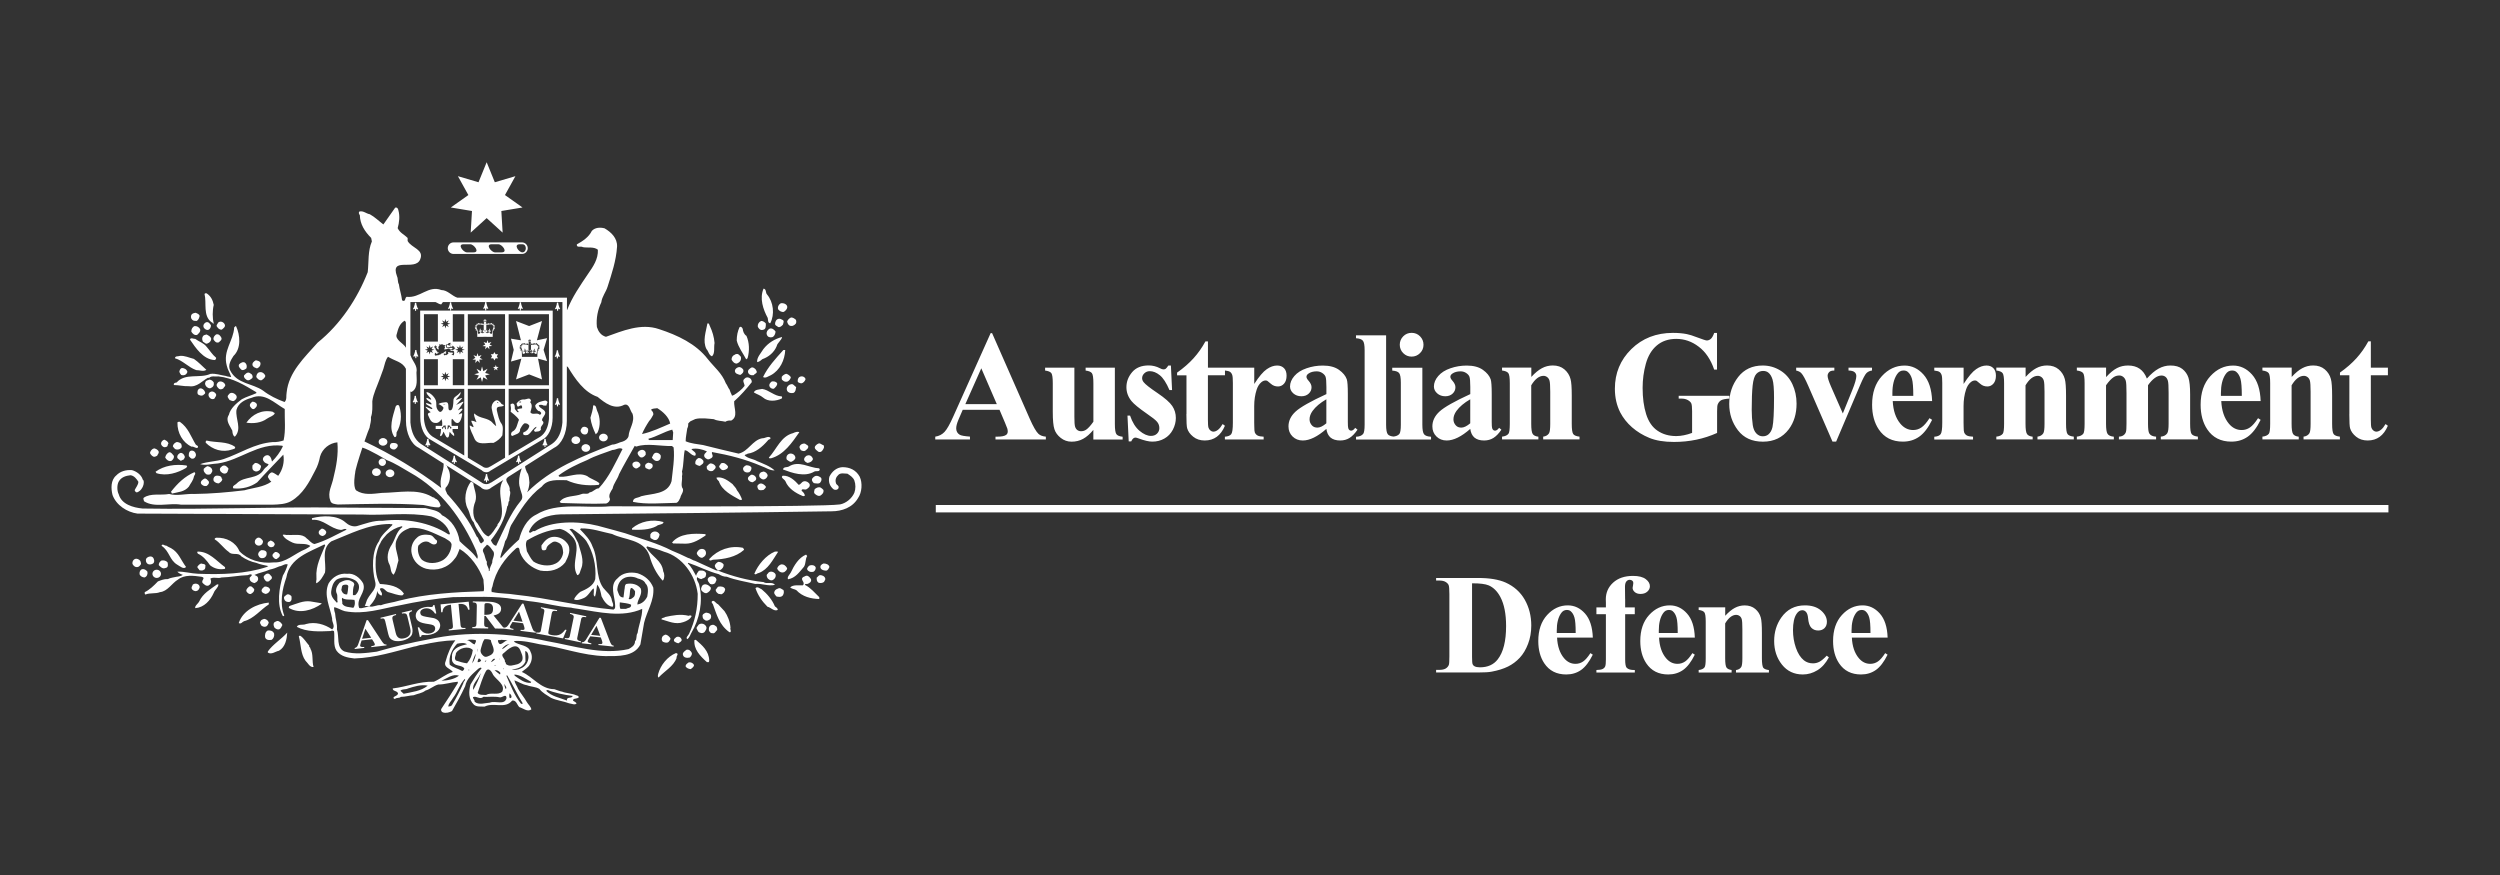 <?xml version="1.0" encoding="utf-8"?>
<!-- Generator: Adobe Illustrator 28.2.0, SVG Export Plug-In . SVG Version: 6.00 Build 0)  -->
<svg version="1.1" id="Layer_1" xmlns="http://www.w3.org/2000/svg" xmlns:xlink="http://www.w3.org/1999/xlink" x="0px" y="0px"
	 viewBox="0 0 566.93 198.43" style="enable-background:new 0 0 566.93 198.43;" xml:space="preserve">
<rect x="0" y="0" width="566.93" height="198.43" fill="#333333" stroke="none"/>
<style type="text/css">
	.st0{fill:#FFFFFF;}
</style>
<path class="st0" d="M151.98,144.67c0.21,0.32-0.16,0.58-0.31,0.85c-0.32,0.37-0.89,0.21-1.26,0.05c-0.37-0.16-0.42-0.69-0.26-1.06
	c0.11-0.31,0.42-0.47,0.68-0.58C151.29,143.88,151.72,144.3,151.98,144.67z M61.63,145.09c0.42-0.32,0.63-0.84,0.53-1.43
	c-0.27-0.63-0.89-0.74-1.42-0.69c-0.63,0.32-0.68,1.01-0.63,1.53C60.32,145.2,61.05,145.2,61.63,145.09z M61.05,131.79
	c0.16-0.32,0.78-0.42,0.57-1.01c-0.31-0.31-0.52-0.84-1.1-0.68c-0.32,0.1-0.42,0.31-0.68,0.53c-0.15,0.47,0.16,0.79,0.42,1.11
	C60.43,131.95,60.84,131.9,61.05,131.79z M63.31,142.72c0.42-0.21,0.57-0.69,0.73-1c-0.21-0.43-0.68-0.95-1.21-0.9
	c-0.26,0.16-0.63,0.21-0.73,0.47c-0.15,0.37,0,0.74,0.16,1.06C62.57,142.61,62.89,142.82,63.31,142.72z M149.25,152.85
	c-0.05,0.21-0.16,0.63,0.1,0.79c1.36-1.48,3.36-2.49,4.09-4.43c-0.16-0.42,0.68-1.01-0.16-1.11
	C151.35,148.89,149.78,150.85,149.25,152.85z M154.96,141.08c0.68-0.21,1.57-0.63,1.89-1.38c-0.16-0.21-0.52-0.15-0.68-0.05
	c-1.83-0.47-3.62-0.1-5.34,0.27c-0.26,0.26-0.79,0.11-0.84,0.53C151.56,140.87,153.18,141.72,154.96,141.08z M70.12,146.41
	c-0.63-0.69-1.2-1.69-1.99-2.22c-0.1-0.05-0.26-0.05-0.37,0.11c0.52,1.84,0.37,3.96,1.52,5.54c0.57,0.52,0.94,1.53,1.83,1.42
	c-0.42-1.32,0-2.96-0.73-4.17C70.43,146.78,70.01,146.78,70.12,146.41z M31.97,127.94c0.05-0.26-0.1-0.48-0.15-0.74
	c-0.26-0.36-0.79-0.63-1.26-0.42c-0.42,0.21-0.58,0.63-0.52,1.11c0.26,0.48,0.63,0.8,1.21,0.69
	C31.55,128.52,31.81,128.2,31.97,127.94z M72.95,136.91c-0.05,0-0.1-0.06-0.05-0.11l-2.52-0.42c-1.62-0.21-3.09,0.53-4.61,1
	c-0.21,0.05-0.32,0.31-0.26,0.48C67.92,139.29,70.85,138.39,72.95,136.91z M66.08,135.17c-0.31-0.26-0.57-0.48-0.99-0.37
	c-0.31,0.32-0.89,0.42-0.63,1.06c0.15,0.58,0.79,0.74,1.25,0.63C66.24,136.23,66.14,135.59,66.08,135.17z M60.95,141.24
	c-0.11-0.52-0.52-0.84-1.05-0.9c-0.31,0.11-0.73,0.21-0.84,0.58c-0.26,0.37,0.1,0.63,0.21,0.95c0.31,0.21,0.68,0.36,1.04,0.21
	C60.74,141.92,60.79,141.45,60.95,141.24z M33.17,126.67c-0.21,0.42-0.05,1.01,0.42,1.26c0.42,0.16,0.89,0.05,1.2-0.21
	c0.32-0.42,0.16-0.79,0-1.16C34.43,125.93,33.49,126.2,33.17,126.67z M40.25,128.09c0.58,0.32,1.42,1.11,1.94,0.48
	c-1.21-1.58-1.63-3.27-3.41-4.27c-0.37-0.16-0.79-0.37-1.1-0.58c-0.36,0.11-0.84-0.58-1.05,0.05
	C38.47,124.98,38.41,127.04,40.25,128.09z M34.57,130.13c0,0.51,0.44,0.93,0.97,0.93c0.54,0,0.97-0.42,0.97-0.93
	c0-0.52-0.44-0.93-0.97-0.93C35,129.19,34.57,129.61,34.57,130.13z M33.43,129.63c-0.31-0.37-0.73-0.69-1.26-0.53
	c-0.42,0.16-0.57,0.63-0.52,1.11c0.16,0.48,0.68,0.74,1.16,0.74C33.33,130.73,33.54,130.21,33.43,129.63z M36,128.15
	c0.42,0.42,0.84,0.95,1.58,0.64c0.63-0.1,0.52-0.85,0.42-1.26c-0.37-0.43-0.84-0.48-1.36-0.43C36.27,127.31,36,127.68,36,128.15z
	 M57.65,133.59c-0.37-0.32-0.53-0.79-1.15-0.58c-0.26,0.26-0.73,0.58-0.63,1.06c0.21,0.36,0.53,0.69,1,0.63
	C57.28,134.48,57.7,134.17,57.65,133.59z M59.32,134.06c0.16,0.42,0.58,0.53,0.95,0.63c0.52-0.11,0.84-0.42,0.99-0.9
	c-0.1-0.58-0.68-0.79-1.21-0.79C59.69,133.27,59.27,133.53,59.32,134.06z M60.95,136.65c-2.78,0.27-5.87,1.8-6.81,4.64
	c0.52,0.32,0.78-0.26,1.2-0.42c2.2-0.53,3.83-2.69,5.61-3.8V136.65z M45.18,136.38c-0.21,0.47-1.1,1.05-0.89,1.53
	c1.99-0.15,3.41-1.74,4.19-3.49c0.26-0.74,1.05-1.16,1.05-1.89h-0.32C47.69,133.64,46.01,134.59,45.18,136.38z M45.28,133.21
	c0.05-0.79-0.99-1.11-1.57-0.63c-0.05,0.27-0.32,0.48-0.26,0.85c0.16,0.42,0.52,0.58,0.94,0.63
	C44.91,134.01,45.12,133.69,45.28,133.21z M60.74,147.73v0.26c0.84,0.53,1.68-0.26,2.52-0.42c1.47-0.84,1.78-2.64,1.88-4.12
	C63.83,144.93,61.84,146.15,60.74,147.73z M177.13,127.99c-0.42,0.16-0.79,0.48-0.89,0.95c0.26,0.58,0.89,1.11,1.62,0.79
	c0.21-0.16,0.68-0.48,0.63-0.9C178.18,128.31,177.81,127.94,177.13,127.99z M175.72,125.09c-2.04,0.84-3.83,3.01-4.66,5.02
	c0.31,0.37,0.63-0.16,0.99-0.16c2.15-0.79,3.2-3.01,4.4-4.81C176.24,125.03,175.92,125.09,175.72,125.09z M175.14,131.58
	c0.58-0.26,0.89-0.79,0.73-1.37c-0.31-0.58-1.36-0.9-1.78-0.1c-0.42,0.26-0.16,0.84,0.05,1.11
	C174.46,131.47,174.72,131.69,175.14,131.58z M176.66,133.37c-0.36,0.16-0.83,0.27-0.99,0.69c-0.31,0.48,0.16,0.9,0.42,1.21
	c0.47,0.11,1.15,0.21,1.47-0.31c0.21-0.37,0.26-0.79,0.11-1.16C177.29,133.64,177.03,133.32,176.66,133.37z M182.32,128.52
	c0.47-0.74,0.26-1.74,0.73-2.43l-0.26-0.32c-1.67,0.69-2.72,2.48-3.46,4.06c-0.26,0.48-0.89,1.01-0.63,1.53
	C180.38,131.1,181.27,129.73,182.32,128.52z M184.52,129.63c0.26-0.16,0.47-0.53,0.47-0.9c-0.16-0.63-1.05-0.69-1.52-0.42
	c-0.31,0.32-0.68,0.69-0.21,1.11C183.58,129.73,184.1,129.78,184.52,129.63z M186.77,127.78c-0.42,0.15-0.89,0.47-0.68,1.05
	c0.26,0.48,0.74,0.53,1.21,0.58c0.42,0,0.63-0.47,0.79-0.84C187.98,127.99,187.3,127.78,186.77,127.78z M185.93,130.42
	c-0.36,0.11-0.42,0.37-0.73,0.58c0,0.48,0,0.9,0.47,1.16c0.37,0.11,0.89,0.06,1.21-0.21c0.05-0.26,0.36-0.42,0.26-0.79
	C186.98,130.63,186.41,130.42,185.93,130.42z M182.53,132.63c0.05-0.31,0.37-0.16,0.58-0.21c0.42-0.15,1-0.47,0.79-1.11
	c-0.22-0.32-0.42-0.58-0.79-0.74c-0.42-0.11-0.63,0.21-0.94,0.27c-0.89,0.63,0.58,1.16-0.1,1.9c-0.94,0.05-2.2-0.21-2.89,0.47
	c0.42,0.37,1.05,0.37,1.42,0.63c1.36,1.48,3.3,1.95,5.19,2v-0.42C184.73,134.43,183.89,133.32,182.53,132.63z M175.72,137.49
	c-0.63-1.53-1.78-2.85-2.99-3.85c-0.42-0.16-0.95-0.74-1.41-0.27c0.52,1.58,1.46,2.96,2.72,4.22c0.78,0.16,1.46,1.11,2.31,0.74
	C176.45,137.97,175.98,137.7,175.72,137.49z M160.52,131.21c-0.16,0.53,0.26,0.85,0.52,1.21c0.37,0.16,0.84,0.11,1.15-0.21
	c0.05-0.27,0.37-0.58,0.26-0.85C162.3,130.58,160.94,130.42,160.52,131.21z M157.79,145.09l-0.31,0.05
	c-0.21,2.11,1.31,3.65,2.83,5.01h0.21c0.26,0.11,0.31-0.21,0.31-0.36C160.78,147.62,159.21,146.31,157.79,145.09z M165.66,142.35
	c-0.11-1.38-0.63-2.7-1.36-3.75l-1.47-1.58c-0.52-0.16-0.89-1.11-1.41-0.63c-0.06,0.21,0,0.42,0.21,0.53
	c0.89,2.37,1.42,4.75,3.77,6.44h0.21C165.92,143.09,165.49,142.72,165.66,142.35z M156.43,149.1c0.26-0.26,0.52-0.58,0.47-1
	c-0.21-0.48-0.63-0.9-1.26-0.74c-0.26,0.26-0.84,0.52-0.79,1.05C154.96,149.21,155.85,149.26,156.43,149.1z M156.17,150.21
	c-0.31,0.26-0.73,0.42-0.68,0.95c0.31,0.43,0.73,0.53,1.16,0.58c0.26-0.26,0.73-0.47,0.73-0.95
	C157.17,150.37,156.69,150.11,156.17,150.21z M162.98,134.69c0.16,0.06,0.42-0.05,0.52,0.11c0.52-0.16,0.89-0.58,0.95-1.16
	c-0.16-0.63-0.95-0.69-1.42-0.63c-0.37,0.05-0.47,0.47-0.74,0.74C162.3,134.17,162.61,134.48,162.98,134.69z M153.39,144.46
	c-0.26,0.26-0.68,0.42-0.53,0.95c0.32,0.26,0.63,0.42,1,0.47c0.26-0.26,0.73-0.37,0.73-0.79
	C154.44,144.51,153.92,144.25,153.39,144.46z M161.46,141.72c-0.68,0.1-0.83,0.9-0.63,1.42c0.16,0.11,0.32,0.53,0.63,0.42
	c0.63,0.26,0.84-0.42,1.16-0.69c0.1-0.21-0.05-0.47-0.1-0.73C162.25,141.98,161.93,141.55,161.46,141.72z M158.43,141.66
	c-0.16,0.36-0.68,0.63-0.37,1.05c0.16,0.26,0.26,0.69,0.63,0.74c0.36,0.21,0.89,0.16,1.15-0.21c0.21-0.32,0.42-0.58,0.37-1.01
	C159.94,141.45,159,141.19,158.43,141.66z M160.1,138.92c-0.26,0.16-0.63,0.21-0.78,0.58c0,0.37,0,0.85,0.47,1.06
	c0.21,0.26,0.73,0.26,1,0c0.42-0.11,0.57-0.68,0.42-1.11C160.94,139.02,160.57,139.02,160.1,138.92z M159.26,132.79
	c-0.21,0.42-0.47,0.85-0.05,1.27c0.26,0.21,0.63,0.58,1.1,0.42c0.42-0.21,0.94-0.63,0.89-1.21
	C160.78,132.69,159.89,132.16,159.26,132.79z M174.35,103.77c0.11,0.26,0.32,0.15,0.53,0.15c2.93-0.84,4.72-3.53,6.39-5.91
	c-0.42-0.21-0.99,0-1.41,0.21C177.08,98.91,176.14,101.86,174.35,103.77z M176.45,74.15c0.47,0.16,0.84-0.26,1.1-0.53
	c0.05-0.32,0.36-0.84-0.05-1.05c-0.32-0.16-0.58-0.37-1-0.26c-0.52,0.15-0.74,0.68-0.74,1.21
	C175.87,73.89,176.19,73.89,176.45,74.15z M177.76,70.72c0.42-0.26,0.99-0.85,0.68-1.43c-0.32-0.48-0.84-0.58-1.36-0.53
	c-0.47,0.26-0.79,0.79-0.63,1.37C176.77,70.56,177.29,70.83,177.76,70.72z M161.46,80.8c0.74-0.68,0.37-2,0.58-3.01
	c-0.1-1.37-0.52-2.69-1.04-3.8c-0.16-0.26-0.16-0.79-0.58-0.63c-0.31,1.8-1.15,3.96-0.21,5.81
	C160.68,79.64,160.73,80.54,161.46,80.8z M170.95,88.99c0.68,0.42,1.47,0.63,2.09,1.16c1.1,1,2.99,0.84,4.25,0.21
	c0.05-0.11,0.16-0.42-0.05-0.47c-1.67-0.06-2.88-1.48-4.4-1.69C172.15,88.35,171.21,88.3,170.95,88.99z M179.07,73.84
	c0.53,0.21,1.05,0,1.42-0.48c0.11-0.31,0.11-0.53,0-0.84c-0.31-0.26-0.63-0.53-1.1-0.53c-0.36,0.16-0.79,0.53-0.89,0.95
	C178.6,73.26,178.7,73.62,179.07,73.84z M178.5,87.77c-0.16,0.37-0.11,0.85,0.21,1.11c0.32,0.26,0.83,0.32,1.26,0.21
	c0.52-0.31,0.47-0.84,0.58-1.32c-0.32-0.16-0.42-0.42-0.79-0.63C179.23,87.03,178.75,87.35,178.5,87.77z M174.46,74.57
	c-0.42,0.27-0.73,0.74-0.58,1.27c0.16,0.58,0.68,0.74,1.21,0.63c0.52-0.16,0.73-0.74,0.79-1.27
	C175.61,74.79,175.03,74.26,174.46,74.57z M167.43,83.28c-0.36,0.11-0.73,0.37-0.78,0.79c0,0.69,0.68,0.79,1.21,0.96
	c0.42-0.22,0.89-0.63,0.68-1.22C168.33,83.5,167.91,83.13,167.43,83.28z M169.53,81.23c0.47-1.69,0.42-3.54-0.26-5.07
	c-0.52-0.31-0.79-1-0.84-1.59c-0.16-0.31-0.37-0.63-0.73-0.36c-0.42,0.9-0.63,1.9-0.63,3.01c0.36,1.53,1.41,2.85,2.15,4.27
	L169.53,81.23z M167.12,82.44c0.63-0.26,1.05-0.74,0.89-1.53c-0.26-0.26-0.42-0.53-0.74-0.64c-0.21,0-0.47,0-0.63,0.16
	c-0.47,0.16-0.79,0.63-0.73,1.16C166.18,82.02,166.54,82.5,167.12,82.44z M173.04,74.79c0.68-0.11,0.63-0.84,0.63-1.43
	c-0.26-0.31-0.63-0.58-1.05-0.58c-0.52,0.21-0.84,0.74-0.78,1.27C171.99,74.47,172.42,75,173.04,74.79z M176.14,78.48
	c0.1-0.69,1.15-1.37,1.21-2.06c-1.63,0.42-3.14,1.32-4.24,2.75c-0.57,0.95-1.52,1.9-1.41,2.95c0.47-0.05,0.89-0.42,1.2-0.68
	C174.3,80.96,175.56,79.91,176.14,78.48z M169.64,84.44c0.16,0.53,0.68,0.74,1.26,0.64c0.16-0.21,0.32-0.27,0.52-0.42
	c0.42-0.26,0.05-0.69-0.1-0.95c-0.26-0.21-0.53-0.48-0.9-0.37C170,83.6,169.53,83.87,169.64,84.44z M174.67,73.31
	c1.05-2,0.74-4.8-0.73-6.54c-0.37-0.37-0.1-1.21-0.79-1.32c-0.94,2.22-0.11,4.69,0.95,6.65C174.2,72.52,174.09,73.26,174.67,73.31z
	 M179.49,104.71c0.42-0.21,0.73-0.42,0.89-0.84c0-1.01-1.41-1.43-1.93-0.53c-0.11,0.26-0.21,0.74,0.05,0.95
	C178.81,104.45,179.07,104.82,179.49,104.71z M186.09,109.3c0.21-0.26,0.31-0.74,0.05-1c-0.37-0.26-0.73-0.48-1.21-0.37
	c-0.37,0.16-0.58,0.37-0.79,0.68c-0.1,0.42,0.16,0.69,0.42,0.95C185.05,109.62,185.83,109.83,186.09,109.3z M185.99,112.42
	c0.42-0.26,0.89-0.68,0.74-1.32c-0.21-0.26-0.42-0.37-0.63-0.53c-0.52-0.21-1,0.06-1.36,0.37c-0.05,0.37-0.26,0.69,0,1
	C185.05,112.21,185.46,112.58,185.99,112.42z M185.88,106.35l-0.16-0.15c-2.25-0.11-4.56-1.85-6.81-0.42
	c-0.42,0.26-1.21,0-1.36,0.68c2.1,0.79,4.92,1.8,7.13,0.47C185.05,106.72,185.99,107.09,185.88,106.35z M34.8,103.56
	c0.32,0.11,0.58-0.11,0.84-0.21c0.1-0.32,0.42-0.53,0.36-0.9c-0.15-0.47-0.63-0.68-1.05-0.78c-0.53,0.15-0.84,0.58-0.94,1.05
	C34.17,103.08,34.43,103.39,34.8,103.56z M182.9,110.94c0.42-0.27,0.89-0.58,0.68-1.21c-0.26-0.37-0.73-0.69-1.26-0.58
	c-0.58,0.1-0.68,0.73-1.21,0.79c-0.84-0.95-2.1-2.16-3.62-2.06c-0.58,0.43,0.41,0.79,0.63,1.27c0.63,1.58,2.25,2.64,3.77,3.27
	c0.16,0.1,0.52,0.16,0.63-0.05c-0.06-0.42-0.37-0.79-0.73-1.06C181.74,110.63,182.53,111.2,182.9,110.94z M174.46,87.51
	c0.11,0.43,0.58,0.74,1.05,0.63c0.32-0.32,0.79-0.69,0.73-1.21c-0.26-0.43-0.73-0.48-1.21-0.43
	C174.67,86.77,174.4,87.08,174.46,87.51z M182.47,103.77c-0.36,0.63,0.16,1,0.63,1.21c0.52-0.05,1.1-0.32,1.26-0.9
	c-0.16-0.52-0.63-1-1.26-0.79C182.79,103.34,182.68,103.56,182.47,103.77z M177.5,86.24c0.26,0.31,0.73,0.42,1.15,0.26
	c0.26-0.16,0.68-0.58,0.68-1c-0.26-0.32-0.58-0.63-1.05-0.74c-0.37,0.11-0.74,0.32-1,0.69C177.29,85.71,177.18,86.14,177.5,86.24z
	 M173.04,85.5c0.58,0.37,1.21-0.21,1.78-0.42c2.05-1.11,3.15-3.43,3.25-5.71h-0.42C175.82,81.38,174.14,83.23,173.04,85.5z
	 M181.32,101.23c-0.11,0.37,0.21,0.58,0.26,0.84c0.32,0.16,0.68,0.32,1,0.16c0.36-0.32,0.84-0.58,0.68-1.11
	c-0.26-0.27-0.48-0.32-0.74-0.53C182.01,100.54,181.53,100.76,181.32,101.23z M181.69,86.93c0.47-0.05,0.84-0.48,0.99-0.95
	c-0.15-0.53-0.78-0.79-1.31-0.53c-0.26,0.1-0.47,0.47-0.47,0.84C180.8,86.77,181.38,86.88,181.69,86.93z M185.57,102.44
	c0.31,0.16,0.73,0.06,0.94-0.31c0.26-0.37,0.52-0.74,0.21-1.21c-0.42,0-0.63-0.53-1.16-0.32c-0.31,0.16-0.79,0.47-0.79,0.89
	C184.83,101.97,185.25,102.13,185.57,102.44z M46.06,89.62c0.16-0.21,0.63-0.31,0.42-0.74c-0.21-0.63-1.16-1.27-1.63-0.37
	c-0.05,0.26-0.21,0.79,0.16,1.01C45.33,89.67,45.7,89.83,46.06,89.62z M44.39,100.81c-1.15-1.9-1.68-3.8-3.62-5.17
	c-0.21,0-0.53,0-0.53,0.21c-0.05,2.32,1.21,4.54,3.2,5.44c0.58-0.11,1,0.52,1.42,0.21C45.07,101.07,44.54,101.02,44.39,100.81z
	 M40.88,104.45c0.31,0.11,0.47-0.21,0.73-0.21c0.11-0.26,0.42-0.42,0.26-0.8c-0.16-0.42-0.47-0.79-0.99-0.73
	c-0.37,0.21-0.73,0.47-0.68,1.01C40.25,104.08,40.67,104.18,40.88,104.45z M35.48,107.3c2.3,0.74,4.82-0.06,6.76-1.21l0.21-0.37
	l-0.16-0.16c-2.52-0.37-5.09,0-7.02,1.42L35.48,107.3z M46.8,83.87c-0.94-0.85-1.83-1.8-2.83-2.48c-1.1-0.26-2.04-0.79-3.2-0.68
	c-0.37,0.16-1.05-0.05-1.1,0.53c1.83,0.53,3.04,2.06,4.82,2.69C45.28,83.92,46.12,84.34,46.8,83.87z M40.67,84.34
	c0.11,0.26,0.26,0.53,0.42,0.69c0.68,0.21,1.21-0.06,1.41-0.69c-0.15-0.58-0.63-0.85-1.25-0.9C40.83,83.6,40.72,83.97,40.67,84.34z
	 M42.82,110.36c0.42-0.79,0.99-1.37,1.15-2.27c0.05-0.32,0.42-0.48,0.26-0.9l-0.16-0.11c-2.15,0.95-3.77,2.48-5.29,4.43l0.21,0.42
	C40.4,111.57,41.82,111.57,42.82,110.36z M37.68,101.34c0.47-0.05,0.26-0.53,0.52-0.74c-0.1-0.53-0.52-0.69-0.94-0.9
	c-0.42,0.11-0.89,0.63-0.68,1.16C36.79,101.29,37.26,101.55,37.68,101.34z M37.47,103.77c0.26,0.47,0.78,0.95,1.41,0.74
	c0.31-0.26,0.68-0.63,0.53-1.16c-0.26-0.26-0.53-0.8-1-0.8C37.89,102.71,37.52,103.29,37.47,103.77z M43.24,102.23
	c-0.47,0.26-0.42,0.74-0.42,1.21c0.26,0.22,0.42,0.64,0.89,0.58c0.47-0.05,0.63-0.42,0.73-0.79
	C44.44,102.55,43.87,102.02,43.24,102.23z M39.2,101.23c0.21,0.32,0.37,0.53,0.68,0.68c0.52,0.11,0.99,0,1.31-0.47
	c0.05-0.21,0-0.58-0.1-0.79c-0.26-0.26-0.58-0.37-0.99-0.42C39.67,100.39,39.25,100.7,39.2,101.23z M107.03,47.85l-0.29,4.9
	l3.62-3.29l3.62,3.29l-0.29-4.9l4.8-0.8l-3.98-2.82l2.37-4.28l-4.67,1.38l-1.85-4.54l-1.85,4.54l-4.67-1.38l2.37,4.28l-3.98,2.82
	L107.03,47.85z M48.63,81.65c0.26,0,0.42-0.32,0.37-0.53c-0.94-0.79-1.36-1.58-2.15-2.48c-0.68-0.9-1.68-1.11-2.57-1.79
	c-0.36,0.05-1.05-0.42-1.2,0.16C44.34,78.85,46.06,81.49,48.63,81.65z M58.28,83.55c0.47-0.21,0.84-0.58,0.79-1.22
	c-0.11-0.47-0.63-0.52-1.05-0.63c-0.42,0.21-0.94,0.63-0.73,1.21C57.54,83.34,57.86,83.39,58.28,83.55z M55.92,86.14
	c0.52,0.31,0.99-0.16,1.31-0.42c0.16-0.26,0-0.68-0.16-0.84c-0.32-0.21-0.53-0.47-0.94-0.37c-0.32,0.1-0.58,0.42-0.79,0.63
	C55.24,85.66,55.6,85.87,55.92,86.14z M54.61,83.71c0.32,0.42,0.89,0.16,1.26-0.16c0.16-0.37,0.11-0.89-0.21-1.22
	c-0.42-0.42-1.05-0.1-1.42,0.27C53.98,83.02,54.29,83.39,54.61,83.71z M101.54,56.28c0-0.72,0.58-1.31,1.3-1.31h15.54
	c0.72,0,1.3,0.59,1.3,1.31c0,0.72-0.58,1.31-1.3,1.31h-15.54C102.12,57.58,101.54,56.99,101.54,56.28z M118.46,57.23
	c1.01,0,1.08-1.84-0.01-1.84h-0.58C116.35,55.38,117.64,57.23,118.46,57.23z M112.24,57.23h1.52c1.52,0,0.09-1.84-0.74-1.84h-1.52
	C109.99,55.38,111.43,57.23,112.24,57.23z M105.87,57.23h1.52c1.52,0,0.08-1.84-0.74-1.84h-1.52
	C103.62,55.38,105.06,57.23,105.87,57.23z M50.31,74.74c0.31-0.27,0.84-0.58,0.68-1.11c-0.21-0.58-0.99-0.95-1.52-0.47
	c-0.1,0.31-0.58,0.63-0.21,1C49.47,74.52,49.94,74.84,50.31,74.74z M44.6,72.78c0.42-0.21,0.57-0.68,0.68-1.16
	c-0.16-0.42-0.52-0.52-0.89-0.69c-0.37,0.06-0.78,0.11-1,0.48c-0.16,0.37-0.1,0.85,0.21,1.11C43.81,72.78,44.28,72.78,44.6,72.78z
	 M58.12,85.5c0.26,0.37,0.63,0.79,1.16,0.74c0.36-0.21,0.83-0.58,0.89-1.01c-0.21-0.58-0.84-1.01-1.42-0.79
	C58.33,84.55,58.12,85.08,58.12,85.5z M47.11,77.85c0.42-0.11,0.79-0.58,0.79-1c-0.11-0.53-0.58-0.74-1.05-1
	c-0.31,0.1-0.68,0.1-0.84,0.42c-0.26,0.42-0.16,0.79,0,1.21C46.38,77.63,46.69,78.16,47.11,77.85z M43.39,75.21
	c0.26,0.42,0.68,0.9,1.31,0.74c0.36-0.37,0.84-0.68,0.68-1.32c-0.27-0.48-0.78-0.74-1.31-0.68C43.66,74.15,43.34,74.68,43.39,75.21z
	 M49.63,77.63c0.21-0.26,0.78-0.52,0.57-1.05c-0.26-0.48-0.57-0.9-1.2-0.74c-0.37,0.31-0.68,0.63-0.57,1.16
	C48.68,77.38,49,77.85,49.63,77.63z M47.27,74.79c0.37-0.16,0.57-0.58,0.57-1.01c-0.21-0.37-0.57-0.9-1.15-0.68
	c-0.42,0.21-0.73,0.68-0.47,1.21C46.44,74.63,46.85,74.94,47.27,74.79z M48,73.1c0.26-0.05,0.21,0.48,0.47,0.21
	c-0.31-1.16-0.31-2.9,0-4.17c-0.21-1.06-0.63-1.95-1.57-2.59c-0.16-0.11-0.42-0.05-0.52,0.11C46.91,68.72,45.96,71.62,48,73.1z
	 M51.2,107.35c0.52-0.21,0.42-0.63,0.63-1.05c-0.31-0.48-0.78-0.95-1.41-0.63c-0.26,0.26-0.68,0.42-0.52,1
	C50.05,107.09,50.68,107.56,51.2,107.35z M121.24,78.15c-0.19,0-0.24,0.04-0.39,0.06c-0.11,0.01-0.3,0.02-0.44,0.03v0.94h0.08
	c0,0-0.1,0.08-0.19,0.19c-0.04,0.06-0.07,0.12-0.1,0.17c0.01,0.01,0.03,0.02,0.04,0.04c0.05-0.03,0.11-0.06,0.17-0.1
	c0.11-0.08,0.19-0.18,0.19-0.18v0.73c0,0-0.08-0.1-0.19-0.18c-0.09-0.07-0.18-0.11-0.21-0.12c-0.01,0-0.01,0.01-0.01,0.01
	c0,0.01,0.01,0.02,0.01,0.03c0.01-0.01-0.01-0.01,0.03-0.02c0.01,0.04,0.02,0.3,0.36,0.35c0.16,0.02,0.25-0.02,0.31-0.07
	c0.03-0.02,0.04-0.04,0.06-0.06c0.01-0.02,0.04-0.06,0.04-0.06l0.03-0.01c0.01-0.01,0.03-0.02,0.03-0.03v-0.03
	c-0.02-0.04-0.07-0.13-0.14-0.14c-0.11-0.01-0.17,0.13-0.17,0.14c0-0.02,0.04-0.39,0.15-0.37c0.09,0.01,0.15,0.13,0.17,0.19
	c-0.01-0.04-0.03-0.09-0.03-0.18c-0.01-0.11,0.1-0.45,0.14-0.46c0.04,0.01,0.09,0.37,0.06,0.48c-0.01,0.06-0.04,0.13-0.06,0.16
	c0.03-0.05,0.11-0.15,0.19-0.14c0.12,0.01,0.1,0.38,0.09,0.4c-0.01-0.01-0.04-0.16-0.15-0.17c-0.07-0.01-0.14,0.07-0.16,0.1
	c-0.01,0.01-0.01,0.02-0.01,0.04c0.02,0.03,0.03,0.14,0.1,0.23c0.05,0.05,0.08,0.1,0.16,0.12c0.14,0.04,0.24,0,0.3-0.04
	c0.01-0.04,0.07-0.46,0.09-0.73c0.11-0.41,0.3-0.69,0.26-0.82c-0.04-0.12-0.11-0.25-0.31-0.42
	C121.56,78.06,121.43,78.15,121.24,78.15z M121.16,79.71c0-0.01,0-0.01,0.01-0.01l0-0.01C121.17,79.68,121.16,79.7,121.16,79.71z
	 M73.21,121.55c0.47-0.16,0.73-0.42,0.79-0.9c-0.11-0.36-0.53-0.73-1-0.79c-0.37,0.26-0.89,0.53-0.68,1.16
	C72.48,121.34,72.84,121.55,73.21,121.55z M121.85,80.38L121.85,80.38L121.85,80.38L121.85,80.38z M117.68,70.01
	c0.08-0.11,0.17-0.11,0.17-0.06c0,0.05,0.03,0.38,0.04,0.43c0.01,0.05,0.09,0.01,0.11,0.01c0.03,0.01,0.1,0.03,0.1-0.01
	c0.01-0.05,0.04-0.38,0.04-0.43c0-0.05,0.09-0.04,0.17,0.06c0.08,0.11,0.2-0.01,0.2-0.01c0,0,0.16-0.01,0.02-0.15
	c-0.15-0.14-0.36-0.98-0.36-0.98s0-0.07,0-0.19c0-0.12-0.15-0.13-0.15-0.13L118,68.54l-0.01,0c0,0-0.15,0.01-0.15,0.13
	s0,0.19,0,0.19s-0.21,0.85-0.36,0.99c-0.15,0.14,0.02,0.14,0.02,0.15C117.49,70,117.61,70.11,117.68,70.01z M124.06,76.69
	l-0.79,2.65l0.79,2.54l-2.05-0.55l0.9,4.71l-2.92-1.14l-2.97,1.14l1.21-4.71l-2.36,0.66l0.63-2.65l-0.63-2.54l2.26,0.37l-1.11-4.37
	l2.97,1.14l2.92-1.14l-1.16,4.37L124.06,76.69z M121.8,78.1c0,0.07,0.06,0.13,0.13,0.13c0.07,0,0.13-0.06,0.13-0.13
	c0-0.08-0.06-0.14-0.13-0.14C121.85,77.96,121.8,78.02,121.8,78.1z M121.49,77.9c0,0.08,0.06,0.14,0.13,0.14
	c0.07,0,0.13-0.06,0.13-0.14c0-0.07-0.06-0.13-0.13-0.13C121.54,77.78,121.49,77.83,121.49,77.9z M118.47,77.9
	c0,0.08,0.06,0.14,0.14,0.14c0.07,0,0.13-0.06,0.13-0.14c0-0.07-0.06-0.13-0.13-0.13C118.52,77.78,118.47,77.83,118.47,77.9z
	 M118.16,78.1c0,0.07,0.06,0.13,0.13,0.13c0.08,0,0.14-0.06,0.14-0.13c0-0.08-0.06-0.14-0.14-0.14
	C118.22,77.96,118.16,78.02,118.16,78.1z M118,79.19c0.07,0,0.13-0.06,0.13-0.13c0-0.07-0.06-0.13-0.13-0.13
	c-0.07,0-0.14,0.06-0.14,0.13C117.86,79.13,117.92,79.19,118,79.19z M122.2,78.77c0.02,0.02,0.03,0.06,0.06,0.06
	c0.08,0,0.14-0.06,0.14-0.14c0-0.07-0.06-0.13-0.14-0.13c-0.05,0-0.07,0.05-0.09,0.1c-0.01-0.08-0.03-0.15-0.06-0.21
	c0.02,0.02,0.02,0.05,0.05,0.05c0.08,0,0.14-0.06,0.14-0.14c0-0.07-0.06-0.13-0.14-0.13c-0.06,0-0.09,0.05-0.11,0.1
	c-0.1-0.1-0.22-0.21-0.32-0.27c-0.11-0.07-0.23-0.02-0.41-0.02c-0.01,0-0.02,0-0.03,0c0.06-0.01,0.12-0.06,0.12-0.12
	c0-0.07-0.06-0.13-0.13-0.13c-0.08,0-0.14,0.06-0.14,0.13c0,0.07,0.06,0.12,0.13,0.13c-0.11,0-0.21,0.01-0.3,0.03
	c0.04-0.02,0.1-0.04,0.1-0.1c0-0.07-0.06-0.13-0.13-0.13c-0.08,0-0.13,0.06-0.13,0.13c0,0.06,0.05,0.09,0.1,0.11
	c-0.01,0.01-0.03,0-0.05,0.01c-0.06,0.01-0.15,0.01-0.22,0.01c0.04-0.02,0.09-0.04,0.09-0.09c0-0.07-0.06-0.13-0.14-0.13
	c-0.07,0-0.14,0.06-0.14,0.13c0,0.06,0.05,0.08,0.1,0.1c-0.05,0-0.09,0.01-0.14,0.01v-0.08h-0.23c0.12-0.03,0.23-0.13,0.23-0.26
	c0-0.13-0.09-0.21-0.2-0.25c-0.01-0.03-0.02-0.06-0.02-0.07c-0.03-0.08-0.04-0.14-0.04-0.14s0.08,0.04,0.14,0.08
	c0.06,0.05,0.11,0.11,0.11,0.11v-0.43c0,0-0.05,0.06-0.11,0.11c-0.07,0.05-0.14,0.08-0.14,0.08s0.03-0.08,0.08-0.14
	c0.05-0.06,0.11-0.11,0.11-0.11h-0.44c0,0,0.06,0.05,0.11,0.11c0.05,0.07,0.08,0.14,0.08,0.14s-0.08-0.03-0.15-0.08
	c-0.06-0.05-0.12-0.11-0.12-0.11v0.43c0,0,0.05-0.06,0.12-0.11c0.06-0.04,0.15-0.08,0.15-0.08s-0.03,0.06-0.04,0.14
	c0,0.02-0.03,0.05-0.04,0.08c-0.1,0.05-0.17,0.12-0.17,0.24c0,0.13,0.1,0.23,0.23,0.26h-0.23v0.08c-0.06,0-0.11-0.01-0.17-0.01
	c0.04-0.02,0.1-0.04,0.1-0.09c0-0.07-0.06-0.13-0.14-0.13c-0.08,0-0.13,0.06-0.13,0.13c0,0.05,0.05,0.07,0.09,0.09
	c-0.06,0-0.14,0-0.19-0.01c-0.03-0.01-0.06,0-0.08-0.01c0.05-0.02,0.1-0.04,0.1-0.1c0-0.07-0.06-0.13-0.13-0.13
	c-0.07,0-0.13,0.06-0.13,0.13c0,0.05,0.05,0.08,0.09,0.1c-0.09-0.01-0.19-0.03-0.3-0.03c0.06-0.01,0.12-0.06,0.12-0.12
	c0-0.07-0.06-0.13-0.13-0.13c-0.07,0-0.14,0.06-0.14,0.13c0,0.06,0.06,0.11,0.12,0.12c-0.17,0-0.29-0.05-0.41,0.02
	c-0.11,0.06-0.24,0.19-0.34,0.28c-0.01-0.06-0.06-0.12-0.12-0.12c-0.08,0-0.14,0.06-0.14,0.13c0,0.07,0.06,0.14,0.14,0.14
	c0.06,0,0.08-0.05,0.1-0.1c-0.06,0.08-0.07,0.18-0.09,0.28c-0.01-0.06-0.06-0.12-0.12-0.12c-0.07,0-0.13,0.06-0.13,0.13
	c0,0.08,0.06,0.14,0.13,0.14c0.06,0,0.1-0.06,0.11-0.12c0,0.04-0.03,0.07-0.03,0.1c0.01,0.13,0.06,0.25,0.14,0.35
	c0.04,0.05,0.04,0.09,0.06,0.14c-0.02-0.03-0.03-0.08-0.07-0.08c-0.08,0-0.14,0.06-0.14,0.14c0,0.07,0.06,0.13,0.14,0.13
	c0.06,0,0.09-0.05,0.11-0.11c0.01,0.02,0.03,0.06,0.03,0.08c0.03,0.07,0.07,0.94,0.07,0.93v0.52c0,0,0.88-0.01,1.75-0.01
	c0.88,0,1.75,0.01,1.75,0.01V80.4l0,0.01c0,0.01,0.04-0.87,0.06-0.94c0-0.01,0.02-0.04,0.02-0.05c0.02,0.04,0.04,0.09,0.09,0.09
	c0.07,0,0.13-0.06,0.13-0.13c0-0.08-0.06-0.14-0.13-0.14c-0.01,0-0.01,0.01-0.01,0.01c0.01-0.03,0.01-0.05,0.04-0.08
	c0.02-0.03,0.02-0.06,0.04-0.09c0.01,0.06,0.05,0.11,0.11,0.11c0.08,0,0.14-0.06,0.14-0.13c0-0.07-0.06-0.13-0.14-0.13
	c-0.05,0-0.07,0.05-0.09,0.09c0.03-0.07,0.07-0.13,0.08-0.2C122.21,78.8,122.2,78.78,122.2,78.77z M121.07,79.67
	c0-0.01,0-0.01-0.01-0.02c0.01,0.01,0.02,0.18,0.02,0.18c0-0.01-0.01-0.13-0.01-0.13L121.07,79.67z M61.84,126.2
	c0.26,0.32,0.47,0.63,0.89,0.58c0.36-0.32,0.78-0.42,0.73-1.01c-0.21-0.37-0.68-0.69-1.1-0.58C62.1,125.46,61.63,125.67,61.84,126.2
	z M111.93,73.55c0-0.07-0.06-0.14-0.13-0.14c-0.08,0-0.13,0.06-0.13,0.14c0,0.07,0.05,0.14,0.13,0.14
	C111.87,73.68,111.93,73.62,111.93,73.55z M111.62,73.36c0-0.08-0.06-0.13-0.13-0.13c-0.08,0-0.13,0.06-0.13,0.13
	c0,0.07,0.06,0.13,0.13,0.13C111.56,73.49,111.62,73.43,111.62,73.36z M58.54,125.77c0.1,0.32,0.31,0.74,0.68,0.79
	c0.27,0.05,0.74,0,0.95-0.26c0.31-0.26,0.36-0.74,0.26-1.11c-0.32-0.47-0.79-0.42-1.21-0.42C58.8,125.03,58.54,125.3,58.54,125.77z
	 M122.68,97.37c-0.29,0.6-0.89,0.45-1.34,0.55c-0.7-0.5,0.4-0.65,0.3-1.15c-0.75,0.3-1.09,1.3-1.94,1.85
	c-0.3,0.05-0.85,0.2-1.05-0.15c0-0.15-0.05-0.3,0.05-0.41c0.7-0.25,1.2-0.75,1.34-1.5c-0.2-0.4-0.65-0.65-1.15-0.55
	c-0.45,0.35-0.69,0.86-0.94,1.3c0.1,1.1-1.14,1.21-1.8,1.56l-0.25-0.2c0-0.3,0-0.61,0.3-0.8c1.05-0.5,1.05-1.76,1.49-2.66
	c-0.35-0.7-1.89-1.84-1.89-1.84s0.07-0.44,0.07-0.79c0-0.37-0.18-0.78-0.06-0.93c0,0,0.33-0.15,0.44-0.15
	c0.55,0.1,0.49,0.8,0.49,1.2c0.15,0.25,0.83,1.21,0.85,0.6c-0.05-0.2-0.43-0.12-0.2-0.55l1.01-0.16c0.08-1.22-0.66-0.42-0.95-0.35
	c-0.25-0.25-0.26-0.49-0.31-0.74c0.45-0.61,1.05-1,1.79-0.91c0.45,0,1.19-0.55,1.44,0.15c0.15,0.15-0.1,0.3-0.15,0.45
	c0.65,0.7,0.25,1.55,0.05,2.3c0.45,0.75,1.5-0.05,2.1,0.55c0.24,0,0.4-0.2,0.34-0.45c-0.2-0.15-0.25-0.45-0.55-0.35
	c-0.39-0.25-0.79-0.75-0.79-1.3c0.5-0.81,1.39-0.91,2.24-1.11c0.22-0.05,0.58,0.31,0.56,0.34l-0.3,0.85
	c-0.27-0.16-0.56,0.06-0.66-0.09c-0.3-0.15-0.75-0.21-1.05,0c0.25,0.75,1.19,0.75,1.49,1.55c0.05,0.81-0.74,1.11-0.74,1.86
	C123.87,96.11,122.33,96.52,122.68,97.37z M118.21,91.15c-0.01-0.06-0.12-0.09-0.25-0.09c-0.14,0.02-0.24,0.06-0.24,0.13
	c0,0.05,0.12,0.09,0.25,0.09C118.11,91.26,118.21,91.21,118.21,91.15z M61.37,122.56c-0.16,0.21-0.47,0.15-0.63,0.48
	c-0.16,0.31-0.05,0.68,0.31,0.89c0.26,0.27,0.68,0.16,1,0c0.11-0.26,0.37-0.42,0.21-0.68C62.1,122.87,61.74,122.71,61.37,122.56z
	 M120.46,80.11c0.03,0,0.05,0.01,0.08,0.01c-0.08-0.02-0.11-0.06-0.16-0.09C120.41,80.06,120.44,80.1,120.46,80.11z M85.36,106.19
	c-0.55,0-0.99,0.39-0.99,0.88c0,0.48,0.44,0.87,0.99,0.87c0.55,0,0.99-0.39,0.99-0.87C86.34,106.59,85.9,106.19,85.36,106.19z
	 M49,107.88c-0.52,0.16-0.73,0.74-0.52,1.22c0.31,0.36,0.68,0.52,1.15,0.52c0.31-0.26,0.74-0.42,0.78-1
	c-0.1-0.06-0.21-0.16-0.16-0.26C50.1,107.88,49.47,107.83,49,107.88z M46.8,107.56c0.31,0.1,0.78,0.16,1.05-0.16
	c0.11-0.26,0.42-0.48,0.26-0.84c-0.1-0.53-0.57-0.74-1.05-0.85c-0.37,0.15-0.52,0.31-0.84,0.58
	C46.06,106.88,46.44,107.25,46.8,107.56z M45.65,109.78c0.32,0.32,0.63,0.53,1.21,0.42c0.26-0.21,0.68-0.58,0.47-1.05
	c-0.26-0.27-0.52-0.69-0.94-0.64C45.96,108.73,45.28,109.2,45.65,109.78z M101.87,70.01c0.08-0.11,0.17-0.11,0.17-0.06
	c0,0.05,0.03,0.38,0.04,0.43c0.01,0.05,0.09,0.01,0.11,0.01c0.03,0.01,0.1,0.03,0.1-0.01c0.01-0.05,0.04-0.38,0.04-0.43
	c0-0.05,0.09-0.04,0.16,0.06c0.08,0.11,0.2-0.01,0.2-0.01c0,0,0.16-0.01,0.01-0.15c-0.14-0.14-0.36-0.98-0.36-0.98s0-0.07,0-0.19
	c0-0.12-0.15-0.13-0.15-0.13l-0.02,0.01l-0.01,0c0,0-0.15,0.01-0.15,0.13s0,0.19,0,0.19s-0.21,0.85-0.36,0.99
	c-0.15,0.14,0.02,0.14,0.02,0.15C101.68,70,101.8,70.11,101.87,70.01z M88.44,108.21c0.54,0,0.99-0.39,0.99-0.88
	c0-0.48-0.44-0.87-0.99-0.87c-0.55,0-0.99,0.39-0.99,0.87C87.45,107.81,87.89,108.21,88.44,108.21z M109.82,69.99
	c0.08-0.1,0.17-0.11,0.17-0.06c0,0.05,0.03,0.38,0.04,0.44c0.01,0.04,0.09,0.01,0.12,0c0.04,0.01,0.1,0.03,0.1-0.01
	c0.01-0.05,0.04-0.38,0.04-0.43c0-0.05,0.09-0.04,0.17,0.06c0.08,0.1,0.2-0.01,0.2-0.02c0-0.01,0.16-0.01,0.02-0.15
	c-0.15-0.14-0.36-0.99-0.36-0.99s0-0.07,0-0.19c0-0.12-0.15-0.13-0.15-0.13l-0.03,0.01l-0.01,0c0,0-0.15,0.01-0.15,0.13
	c0,0.12,0,0.19,0,0.19s-0.21,0.85-0.36,0.99c-0.14,0.14,0.02,0.14,0.02,0.15C109.63,69.97,109.74,70.09,109.82,69.99z M119.8,80.11
	c0.01-0.01,0.05-0.05,0.09-0.1c-0.05,0.04-0.09,0.09-0.18,0.1C119.74,80.12,119.76,80.11,119.8,80.11z M108.6,73.36
	c0-0.08-0.06-0.13-0.14-0.13c-0.07,0-0.13,0.06-0.13,0.13c0,0.07,0.06,0.13,0.13,0.13C108.54,73.49,108.6,73.43,108.6,73.36z
	 M119.49,80.13c0.03-0.01,0.07-0.01,0.1-0.01c-0.09,0-0.16-0.01-0.22-0.04C119.42,80.1,119.46,80.12,119.49,80.13z M119.14,79.65
	c0,0.01-0.01,0.16-0.01,0.16c0,0,0.01-0.17,0.01-0.18c0,0.01,0,0.05-0.01,0.05V79.65z M119.84,79.85c-0.11,0.08-0.19,0.18-0.19,0.18
	V79.3c0,0,0.08,0.1,0.19,0.18c0.06,0.04,0.12,0.08,0.17,0.1c0.01-0.02,0.02-0.02,0.04-0.04c-0.02-0.05-0.06-0.11-0.1-0.17
	c-0.08-0.11-0.18-0.19-0.18-0.19h0.08v-0.94c-0.14-0.01-0.33-0.02-0.44-0.03c-0.16-0.02-0.21-0.06-0.39-0.06
	c-0.19,0-0.32-0.09-0.52,0.07c-0.2,0.17-0.28,0.3-0.31,0.42c-0.04,0.13,0.15,0.41,0.26,0.82c0.01,0.19,0.05,0.54,0.08,0.73
	c0.06,0.04,0.16,0.08,0.29,0.04c0,0,0,0,0.01,0c0.09-0.03,0.13-0.08,0.18-0.13c0-0.01,0.01-0.01,0.02-0.02
	c0.04-0.1,0.04-0.19,0.05-0.22c0-0.01,0-0.02-0.01-0.04c-0.02-0.04-0.09-0.11-0.17-0.11c-0.11,0.01-0.14,0.16-0.14,0.17h0
	c0,0,0,0,0,0c-0.01-0.02-0.04-0.38,0.08-0.39c0.09-0.01,0.16,0.09,0.2,0.15c-0.02-0.03-0.05-0.09-0.07-0.16
	c-0.03-0.12,0.01-0.46,0.05-0.48c0.04,0,0.17,0.34,0.16,0.46c0,0.07-0.01,0.14-0.02,0.18c0.02-0.06,0.07-0.18,0.16-0.19
	c0.12-0.01,0.17,0.35,0.17,0.37c-0.01-0.01-0.07-0.15-0.18-0.14c-0.07,0-0.12,0.09-0.14,0.13c0,0.01,0,0.03,0,0.03
	c0,0.01,0.02,0.03,0.02,0.04v0l0.06,0.01c0,0,0.07,0.24,0.41,0.19c0.33-0.05,0.35-0.31,0.36-0.35c0.04,0.02,0.03,0.02,0.03,0.03
	c0.01-0.02,0.01-0.02,0.01-0.03c-0.01-0.01-0.01-0.01-0.02-0.02C120.01,79.75,119.92,79.78,119.84,79.85z M87.53,104.82
	c0-0.46-0.37-0.84-0.83-0.84c-0.46,0-0.84,0.38-0.84,0.84c0,0.46,0.37,0.84,0.84,0.84C87.16,105.67,87.53,105.29,87.53,104.82z
	 M118.87,80.25c0.04-0.01,0.07-0.01,0.1-0.02c-0.03,0-0.05,0-0.08,0.01C118.88,80.24,118.88,80.24,118.87,80.25z M120.74,80.13
	c0.01-0.01,0.03-0.02,0.06-0.03c-0.04,0.01-0.09,0.03-0.15,0.03C120.68,80.13,120.71,80.13,120.74,80.13z M107.54,99.34
	c-0.3-0.8-1.02-1.92-1.02-2.82c0.15-0.11,0.72,0.46,0.87,0.31c0-0.35-0.55-1.07-0.5-1.43c0.5-0.01,1.18,0.35,1.18,0.35
	s-0.83-1.78-0.48-1.98c1.2,1.26,3.14,0.85,4.18,2.2c0.25,0.2,0.45,0.5,0.75,0.65c-0.2-1.26-0.79-2.5-0.99-3.86
	c-0.15-0.7,0.1-1.35,0.6-1.75c0.65-0.51,0.98-0.11,1.44,0.35c0.19,0.46,0.57,0.35,0.7,0.5c-0.31,0.7-1.84-0.15-1.59,1.25
	c0.25,1.01,0.45,2.2,1.04,2.96c0.5,0.7,0.25,1.8,0.2,2.66c-0.45,0.75-1.19,1.3-1.99,1.7C110.43,100.3,108.24,101.19,107.54,99.34z
	 M112.73,91.17c-0.03,0.04,0.01,0.11,0.09,0.18c0.07,0.07,0.16,0.09,0.19,0.06c0.03-0.04-0.01-0.11-0.09-0.18
	C112.84,91.16,112.76,91.13,112.73,91.17z M89.67,92.36c-0.58,2.06-1.62,4.8-0.21,6.76c0.58,0.06,0.42-0.63,0.47-1.06
	c1.05-1.74,1.26-3.85,0.63-5.91C90.4,91.62,89.77,91.84,89.67,92.36z M86.86,99.34c-0.55,0-0.99,0.39-0.99,0.87
	c0,0.48,0.44,0.86,0.99,0.86c0.55,0,0.99-0.39,0.99-0.86C87.85,99.73,87.41,99.34,86.86,99.34z M88.83,100.49
	c-0.37,0.11-0.52,0.64-0.37,1c0.21,0.32,0.63,0.53,1.1,0.42c0.31-0.21,0.73-0.53,0.63-1C90.03,100.44,89.3,100.39,88.83,100.49z
	 M112.59,83.21l-0.16-0.46l-0.15,0.46l-0.49,0.01l0.39,0.3l-0.15,0.47l0.4-0.28l0.4,0.28l-0.14-0.47l0.4-0.3L112.59,83.21z
	 M111.85,81.26l0.27,0.48l0.27-0.48h0.55l-0.28-0.47l0.28-0.47h-0.55l-0.27-0.47l-0.27,0.47h-0.55l0.28,0.47l-0.28,0.47H111.85z
	 M100.09,80.02L100.09,80.02c0-0.05,0.06-0.09,0.09-0.14C100.14,79.92,100.09,79.97,100.09,80.02z M93.93,70.11
	c0.08-0.1,0.17-0.11,0.17-0.05c0,0.05,0.03,0.37,0.04,0.43c0.01,0.04,0.09,0.01,0.11,0c0.03,0.01,0.1,0.03,0.1-0.01
	c0.01-0.06,0.04-0.38,0.04-0.43c0-0.06,0.09-0.05,0.17,0.06c0.08,0.11,0.2-0.01,0.2-0.01c0,0,0.16-0.01,0.01-0.15
	c-0.14-0.14-0.36-0.99-0.36-0.99s0-0.07,0-0.19c0-0.12-0.15-0.12-0.15-0.12l-0.03,0l-0.01,0c0,0-0.15,0.01-0.15,0.13
	c0,0.12,0,0.19,0,0.19s-0.22,0.85-0.36,0.99c-0.15,0.14,0.02,0.14,0.02,0.15C93.73,70.1,93.85,70.22,93.93,70.11z M95.31,94.71
	l-0.03-24.27h0.01v-0.01h30.04v0.01h0.01l-0.02,24.27c0,2.34-0.99,4.39-2.36,5.01l-11.74,7.02c-0.24,0.22-0.57,0.36-0.94,0.36
	c-0.42,0-0.8-0.19-1.06-0.47l-11.56-6.91C96.3,99.09,95.31,97.05,95.31,94.71z M105.28,81.46h-2.6v5.9h2.6V81.46z M115.35,87.36
	h9.14V71.25h-9.14V87.36z M115.35,103.31l7.19-4.29c1.2-0.82,1.79-2.26,1.95-4v-6.83h-9.14V103.31z M106.09,87.36h8.44V71.25h-8.44
	V87.36z M106.09,103.8l3.3,1.97c0.24,0.2,0.55,0.32,0.89,0.32c0.33,0,0.63-0.11,0.87-0.31h0.06l3.32-1.98V88.18h-8.44V103.8z
	 M105.39,79.31l-0.65-0.17l0.33-0.59l-0.58,0.33l-0.18-0.65l-0.18,0.65l-0.58-0.33l0.33,0.59l-0.65,0.17l0.65,0.18l-0.33,0.58
	l0.58-0.33l0.18,0.65l0.18-0.65l0.58,0.33l-0.33-0.58L105.39,79.31z M102.68,77.46h2.6v-6.21h-2.6V77.46z M100.58,73.23l-0.65,0.18
	l0.65,0.18l-0.33,0.58l0.58-0.33l0.18,0.65l0.18-0.65l0.59,0.33l-0.33-0.58l0.65-0.18l-0.65-0.18l0.33-0.58l-0.59,0.33L101,72.33
	l-0.18,0.65l-0.58-0.33L100.58,73.23z M99.39,78.81c0,0.04,0.01,0.06,0.01,0.11c0.06-0.04,0.08-0.04,0.12-0.09
	c0,0.08-0.09,0.15-0.1,0.22c0.04,0.01,0.04,0.03,0.08,0.03h0.03l-0.1,0.17l-0.02,0.01c-0.16-0.06-0.41-0.28-0.45-0.52
	c-0.01-0.07,0.08-0.09,0.08-0.17c0-0.07-0.06-0.1-0.12-0.1c-0.07,0-0.06,0.1-0.07,0.16c-0.03-0.12,0.02-0.31-0.1-0.31
	c-0.06,0-0.1,0.05-0.09,0.12c0.01,0.05,0.02,0.09,0.02,0.14c-0.03-0.06-0.06-0.1-0.13-0.14c0,0.11-0.05,0.11-0.06,0.15
	c-0.01,0.07,0.1,0.1,0.16,0.13c-0.04,0-0.13-0.01-0.12,0.05c0.01,0.08,0,0.19,0.08,0.19c0.06,0,0.07-0.05,0.11-0.08
	c0.01,0.02,0.01,0.04,0.01,0.07c0,0.05,0.04,0.06,0.09,0.08c-0.04,0.04-0.07,0.06-0.12,0.06c0.03,0.08,0.08,0.14,0.16,0.14
	c-0.02,0.04-0.04,0.05-0.08,0.07c0.03,0.07,0.09,0.1,0.17,0.11c-0.01,0.04-0.03,0.06-0.04,0.1c0.02,0.02,0.04,0.05,0.07,0.05
	c0.04,0,0.06-0.01,0.09-0.02c0,0.04-0.02,0.07-0.02,0.12c0,0.05,0.04,0.09,0.09,0.09c0.03,0,0.05-0.01,0.08-0.03
	c-0.03,0.04-0.05,0.08-0.05,0.13c0,0.05,0.07,0.08,0.12,0.08c0.11,0,0.19-0.07,0.27-0.15c-0.04,0.06-0.08,0.13-0.11,0.18
	c-0.11,0.18-0.3,0.25-0.5,0.28c-0.1,0.01-0.08-0.24-0.2-0.24c-0.07,0-0.06,0.09-0.09,0.16c-0.03,0.06-0.12,0.06-0.12,0.13
	c0,0.06,0.06,0.09,0.12,0.1c-0.04,0.02-0.06,0.05-0.06,0.1c0,0.04,0.03,0.08,0.08,0.08c0.02,0.04,0.05,0.1,0.11,0.1
	c0.06,0,0.08-0.04,0.11-0.1c0.02,0.03,0.03,0.06,0.04,0.1c0.04-0.03,0.08-0.11,0.13-0.11c0.04,0,0.03,0.02,0.07,0.02
	c0.07,0,0.05-0.04,0.05-0.1c0.01,0.04,0.02,0.11,0.05,0.11c0.04,0,0.07-0.02,0.08-0.05c0,0.02,0.01,0.04,0.02,0.06
	c0.06-0.03,0.1-0.06,0.1-0.13c0.03,0.03,0.04,0.06,0.08,0.09c0.03-0.05,0.04-0.06,0.04-0.12c0-0.03-0.01-0.09,0-0.12
	c0.01,0.04,0.01,0.17,0.07,0.17c0.06,0,0.06-0.09,0.11-0.09c0.04,0,0.06,0.02,0.1,0.02c0.01,0,0.04-0.01,0.04-0.03
	c0-0.05-0.04-0.07-0.07-0.12c0.1,0.01,0.15,0.07,0.2,0.11l-0.01-0.12v-0.11c0.04,0.04,0.08,0.06,0.14,0.06
	c0.02,0,0.04-0.01,0.06-0.01c-0.02-0.07-0.07-0.1-0.07-0.17c0,0.05,0.04,0.09,0.09,0.09c0.42,0,0.54-0.47,0.96-0.47
	c0.02,0,0.02,0.01,0.04,0.02c-0.05,0.09-0.13,0.12-0.13,0.23c0,0.07,0.07,0.12,0.14,0.12c-0.1,0.12-0.18,0.22-0.33,0.22
	c-0.08,0-0.1-0.1-0.17-0.09c-0.07,0.01-0.14,0.06-0.14,0.15c0,0.04,0.04,0.08,0.08,0.08c0.02,0,0.06-0.03,0.08-0.04
	c-0.03,0.02-0.07,0.05-0.07,0.09c0,0.05,0.02,0.06,0.05,0.1c0.02,0,0.03-0.02,0.04-0.02c0.01,0.03,0.01,0.09,0.05,0.09
	c0.06,0,0.08-0.06,0.12-0.08c0.08-0.04,0.15-0.06,0.2-0.14c-0.02,0.04-0.05,0.08-0.05,0.13c0,0.02,0.01,0.05,0.04,0.05
	c0.09,0,0.15-0.06,0.17-0.15c0.03,0.02,0.05,0.04,0.07,0.07c0.05-0.06,0.05-0.11,0.11-0.16c0.09-0.07,0.15-0.02,0.23-0.11
	c-0.04-0.06-0.09-0.07-0.09-0.17c0-0.09-0.01-0.21,0.08-0.21c0.19,0,0.28,0.12,0.47,0.12h0.26c0.11,0,0.27-0.01,0.27,0.11v0.14
	c0,0.04-0.04,0.07-0.08,0.07c-0.04,0-0.07-0.02-0.11-0.02c-0.05,0-0.08,0.07-0.08,0.13c0,0.04,0.04,0.02,0.07,0.05l0.06-0.02
	c0.01,0.09,0.06,0.1,0.14,0.06c0,0.06,0,0.14,0.06,0.14c0.06,0,0.06-0.09,0.07-0.15c0.02,0.01,0.06,0.1,0.09,0.1
	c0.03,0,0-0.02,0.04-0.02c0-0.03,0-0.07,0-0.1c0-0.07,0-0.08-0.02-0.15c0-0.01,0.01-0.02,0.01-0.04l0.1-0.03
	c-0.03-0.05-0.09-0.07-0.09-0.13c0-0.04,0.06-0.04,0.06-0.08c0-0.1-0.11-0.1-0.15-0.19l0.05-0.02c0.04-0.02,0.06-0.04,0.07-0.09
	c-0.14-0.06-0.17-0.19-0.32-0.19c-0.07,0-0.1,0.04-0.17,0.04h-0.14c-0.15-0.05-0.27-0.11-0.41-0.28c0.23,0.02,0.34,0.09,0.58,0.09
	c0.17,0,0.25-0.03,0.4-0.11c0.14-0.06,0.17-0.21,0.35-0.14c-0.05-0.07-0.09-0.15-0.18-0.15c-0.06,0-0.09,0.04-0.14,0.08
	c0.08-0.09,0.13-0.15,0.13-0.27c0-0.08-0.03-0.09-0.05-0.16c-0.03,0.07-0.05,0.12-0.1,0.18c-0.01-0.01-0.01-0.05-0.01-0.06
	c0-0.12-0.03-0.2-0.08-0.31c-0.05,0.04-0.05,0.1-0.09,0.14c-0.05-0.1-0.09-0.16-0.16-0.24c-0.01,0.16-0.07,0.25-0.07,0.41
	c-0.06,0-0.11-0.1-0.16-0.14c-0.07-0.06-0.14-0.06-0.24-0.08c0.02,0.07,0.07,0.13,0.06,0.2c-0.12,0-0.21,0.01-0.33,0.01
	c-0.13,0-0.19,0.07-0.32,0.07c-0.16,0-0.25-0.17-0.25-0.32c0-0.11,0.02-0.26,0.14-0.26c0.23,0,0.34,0.14,0.56,0.14
	c0.08,0,0.14,0,0.2-0.05c-0.07-0.08-0.13-0.11-0.23-0.16c0.03-0.04,0.04-0.08,0.1-0.08h0.22c0.06,0,0.09,0.03,0.14,0.05
	c-0.09-0.1-0.15-0.19-0.28-0.19c-0.02,0-0.04,0-0.06,0c0.07-0.08,0.08-0.15,0.14-0.24c-0.12,0.11-0.26,0.06-0.42,0.1
	c-0.16,0.05-0.15,0.31-0.32,0.31h-0.16c-0.12,0-0.2,0.11-0.2,0.22v0.22c0,0.26,0.24,0.43,0.5,0.43h0.21c0.08,0,0.11-0.06,0.18-0.06
	h0.16c0.07,0,0.12-0.04,0.2-0.04c0.11,0,0.24,0.04,0.24,0.15c0,0.14-0.15,0.21-0.28,0.21c-0.2,0-0.3-0.15-0.5-0.15h-0.14L101,79.23
	c-0.02-0.01-0.03-0.03-0.05-0.03c-0.08,0-0.13,0.05-0.21,0.05c-0.01-0.05-0.02-0.07-0.02-0.13c0-0.06,0.02-0.09,0.03-0.16
	c0.03,0.06,0.05,0.1,0.11,0.12c0.06-0.14,0.03-0.22,0.03-0.36c0-0.11-0.04-0.14-0.08-0.24c0.1-0.01,0.19-0.08,0.19-0.18
	c0-0.04-0.04-0.08-0.08-0.08c-0.1,0-0.14,0.07-0.23,0.07c-0.08,0-0.1-0.06-0.16-0.11c-0.1-0.07-0.18-0.1-0.3-0.1h-0.11
	c-0.1,0-0.14,0.09-0.24,0.09c-0.07,0-0.09-0.09-0.17-0.09c-0.06,0-0.06-0.01-0.12-0.01v0.06c0,0.09,0.08,0.1,0.08,0.18
	C99.62,78.5,99.44,78.42,99.39,78.81z M101.44,85.56l0.65-0.18l-0.65-0.18l0.33-0.58l-0.59,0.33L101,84.31l-0.18,0.64l-0.58-0.33
	l0.33,0.58l-0.65,0.18l0.65,0.18l-0.33,0.58l0.58-0.33l0.18,0.64l0.18-0.64l0.59,0.33L101.44,85.56z M97.87,79.49l0.65-0.18
	l-0.65-0.17l0.33-0.59l-0.58,0.33l-0.18-0.65l-0.18,0.65l-0.58-0.33L97,79.14l-0.65,0.17L97,79.49l-0.33,0.58l0.58-0.33l0.18,0.65
	l0.18-0.65l0.58,0.33L97.87,79.49z M96.14,77.46h3.16v-6.21h-3.16V77.46z M96.14,87.36h3.16v-5.9h-3.16V87.36z M96.14,95.01
	c0.16,1.74,0.75,3.19,1.95,4l7.19,4.29V88.18h-9.14V95.01z M97.07,94.13c-0.21-0.53,0.52-0.57,0.61-0.66
	c-0.2-0.11-1.22-1.09-1.17-1.21c0.05-0.14,1.3,0.63,1.54,0.49c0.06-0.46-1.44-0.87-1.44-1.23c0-0.4,1.26,0.48,1.26,0.11
	c0-0.38-1.18-0.84-1.18-1.27c0-0.43,0.74,0.28,1.11,0.28c-0.08-0.56-1.09-1.03-1.09-1.71c0.82-0.04,2.22,1.37,2.22,2.34
	c0,0.58,0.03,0.49,0.03,0.89c0,0.4,0.47,1.25,0.87,1.25c0.4,0,0.74-0.69,0.74-0.93c0-0.24-0.92-0.83-1.15-0.83
	c0.38-0.34,1.15-0.38,1.53-0.43c1.36-0.2,0.16,2.09,1.28,1.81c0.49-0.12,0.59-1.48,0.59-2.16c0-1.02,0.77-0.85,1.6-1.96
	c0.31,0.62-1.23,1.63-0.94,1.78c1.42-0.46,2.03-1.12-0.05,1.15c2.23-1.08,2.1-1.23,0.39,1.23c0.51-0.27,1.01-0.62,1.06-0.24
	c-0.04,0.25-0.77,0.82-0.89,1.16c0.21-0.12,0.78-0.33,0.81-0.26c0.07,0.14-0.28,2.86-1.52,2.05c-0.31-0.2-0.69-0.91-0.8-0.78
	c-0.19,0.23-0.05,1.31-0.06,1.58h1.44v0.71h-1.23c0,0.09,0,0.19,0,0.37c0,0.61,0.37,0.24,0.37,1.13c0,0.33-1.09-0.83-0.96-0.86
	c-0.23,0.06-0.06,1.26-0.54,1.3c-0.45,0.04-0.73-1.24-0.97-1.33c0.07,0.11-0.43,1.2-0.65,0.98c-0.25-0.25,0.11-0.33,0.11-1.25
	c0-0.2,0.02-0.29,0.04-0.34H98.8v-0.71h1.45c0.02-0.09,0.04-0.21,0.04-0.59c0-0.57-0.14-0.64-0.17-0.97c-0.08,0.21-0.57,0.9-1.2,0.9
	C98.04,95.94,97.64,95.58,97.07,94.13z M101.5,97.34c0.21,0.11,0.24-0.59,0.4-0.59c0.13,0.01,0.24,0.58,0.32,0.48
	c0.12-0.06,0.15-0.17,0.17-0.31c-0.07-0.03-0.22-0.03-0.4-0.42l-0.49-0.04C101.62,96.52,101.38,97.29,101.5,97.34z M100.74,91.74
	c0.13-0.01,0.24-0.06,0.24-0.12c0-0.02-0.06-0.01-0.08-0.03c-0.03,0.04-0.08,0.09-0.19,0.1c-0.09,0.01-0.12-0.03-0.17-0.06
	c-0.01,0.01-0.05,0.01-0.05,0.03C100.49,91.71,100.6,91.75,100.74,91.74z M100.2,96.94c0.02,0.15,0.05,0.25,0.17,0.31
	c0.09,0.1,0.19-0.46,0.32-0.48c0.17,0,0.19,0.69,0.4,0.58c0.13-0.04-0.12-0.82-0.01-0.87l-0.49,0.04
	C100.43,96.91,100.27,96.91,100.2,96.94z M94.68,91.2c0,0,0.16-0.01,0.02-0.14c-0.15-0.14-0.36-0.99-0.36-0.99s0-0.07,0-0.19
	c0-0.12-0.15-0.13-0.15-0.13l-0.03,0.01l-0.01-0.01c0,0-0.15,0.01-0.15,0.14c0,0.12,0,0.19,0,0.19s-0.22,0.85-0.36,0.98
	c-0.14,0.14,0.02,0.14,0.02,0.15c0,0,0.12,0.11,0.19,0.01c0.08-0.11,0.17-0.11,0.17-0.06c0,0.05,0.04,0.37,0.04,0.43
	c0.01,0.05,0.09,0.01,0.11,0.01c0.03,0.01,0.1,0.03,0.1-0.01c0.01-0.06,0.04-0.38,0.04-0.43c0-0.05,0.09-0.04,0.17,0.06
	C94.56,91.32,94.68,91.21,94.68,91.2z M94.8,80.83c0,0,0.17-0.01,0.02-0.15c-0.14-0.14-0.36-0.99-0.36-0.99s0-0.06,0-0.19
	c0-0.13-0.15-0.14-0.15-0.14l-0.03,0.01l-0.01,0c0,0-0.15,0.01-0.15,0.13c0,0.12,0,0.19,0,0.19s-0.21,0.85-0.36,0.99
	c-0.15,0.14,0.02,0.14,0.02,0.15c0,0,0.12,0.11,0.2,0.01c0.08-0.1,0.17-0.11,0.17-0.06c0,0.05,0.04,0.37,0.04,0.43
	c0,0.05,0.09,0.02,0.11,0.01c0.03,0.01,0.1,0.04,0.1-0.01c0.01-0.06,0.04-0.38,0.04-0.43c0-0.05,0.09-0.04,0.17,0.06
	C94.68,80.94,94.8,80.83,94.8,80.83z M110.02,84.58l0.54-0.96l-0.96,0.55l-0.29-1.07l-0.29,1.07l-0.96-0.55l0.54,0.96l-1.06,0.29
	l1.06,0.29l-0.54,0.96l0.96-0.55l0.29,1.06l0.29-1.06l0.96,0.55l-0.54-0.96l1.06-0.29L110.02,84.58z M160,121.13
	c-2.72-0.21-5.87-0.21-7.6,1.9l0.26,0.21l2.83,0.05c1.73,0,3.2-1,4.51-1.85V121.13z M147.47,121.23c0.06,0.26-0.11,0.63,0.16,0.85
	c0.37,0.21,0.68,0.48,1.16,0.37c0.53-0.21,0.68-0.74,0.79-1.22C149.2,120.29,147.84,120.29,147.47,121.23z M51.04,128.99v-0.37
	c-1.99-1.43-3.56-3.54-6.18-3.54c-0.32,0.11,0,0.32,0,0.47c1.2,0.53,2.04,1.58,2.78,2.64C48.58,128.94,49.78,129.26,51.04,128.99z
	 M150.46,118.38c-2.52-0.73-5.24-0.16-7.13,1.43v0.32c1.94,0.05,3.88,0.05,5.5-0.79C149.31,118.86,150.46,119.02,150.46,118.38z
	 M108.29,73.55c0-0.07-0.06-0.14-0.13-0.14c-0.07,0-0.13,0.06-0.13,0.14c0,0.07,0.06,0.14,0.13,0.14
	C108.23,73.68,108.29,73.62,108.29,73.55z M45.59,127.78c-0.32,0.15-0.53,0.31-0.73,0.58c-0.32,0.37,0.26,0.63,0.37,0.95
	c0.26,0.05,0.73,0.16,0.99-0.11c0.42-0.11,0.32-0.63,0.37-1.01C46.38,127.78,45.91,127.94,45.59,127.78z M107.88,81.57l-0.1,0.75
	l0.51-0.56l0.52,0.55l-0.12-0.75l0.76-0.06l-0.66-0.37l0.42-0.63l-0.7,0.29l-0.23-0.72l-0.21,0.73l-0.71-0.27l0.44,0.62l-0.65,0.39
	L107.88,81.57z M58.28,122.02c-0.42,0.27-0.63,0.74-0.42,1.22c0.21,0.37,0.58,0.58,1.1,0.47c0.47-0.16,0.68-0.53,0.68-1.01
	C59.43,122.29,58.85,121.66,58.28,122.02z M111.02,78.11l0.43-0.58l-0.69,0.26l-0.19-0.67l-0.24,0.67l-0.67-0.25l0.39,0.58
	l-0.64,0.36l0.72,0.05L110,79.22l0.51-0.52l0.48,0.51l-0.09-0.69l0.73-0.06L111.02,78.11z M107.95,74.14
	c0.01-0.11,0.03-0.21,0.09-0.29c-0.02,0.05-0.05,0.1-0.1,0.1c-0.08,0-0.13-0.06-0.13-0.13c0-0.07,0.06-0.13,0.13-0.13
	c0.06,0,0.11,0.06,0.12,0.12c0.1-0.1,0.23-0.22,0.34-0.29c0.11-0.07,0.23-0.03,0.4-0.02c-0.06-0.01-0.12-0.06-0.12-0.11
	c0-0.08,0.06-0.13,0.13-0.13c0.07,0,0.13,0.06,0.13,0.13c0,0.06-0.06,0.11-0.12,0.12c0.11,0,0.2,0.02,0.29,0.04
	c-0.05-0.02-0.1-0.04-0.1-0.1c0-0.07,0.06-0.13,0.13-0.13c0.07,0,0.14,0.06,0.14,0.13c0,0.06-0.05,0.09-0.11,0.11
	c0.03,0.01,0.06,0.01,0.09,0.01c0.05,0.01,0.12,0.01,0.18,0.01c-0.04-0.02-0.09-0.04-0.09-0.09c0-0.07,0.06-0.14,0.14-0.14
	c0.07,0,0.13,0.06,0.13,0.14c0,0.05-0.05,0.07-0.09,0.09c0.06,0,0.11,0.01,0.17,0.01V73.5h0.22c-0.12-0.03-0.22-0.13-0.22-0.26
	c0-0.11,0.08-0.19,0.17-0.24c0.01-0.03,0.04-0.06,0.04-0.08c0.01-0.08,0.04-0.15,0.04-0.15s-0.08,0.03-0.14,0.08
	c-0.07,0.05-0.12,0.11-0.12,0.11v-0.44c0,0,0.05,0.06,0.12,0.11c0.06,0.05,0.14,0.08,0.14,0.08s-0.03-0.08-0.08-0.14
	c-0.05-0.06-0.11-0.12-0.11-0.12h0.44c0,0-0.06,0.05-0.11,0.12c-0.05,0.06-0.08,0.14-0.08,0.14s0.08-0.03,0.15-0.08
	c0.06-0.05,0.11-0.11,0.11-0.11v0.44c0,0-0.05-0.06-0.11-0.11c-0.07-0.05-0.15-0.08-0.15-0.08s0.01,0.06,0.04,0.15
	c0,0.01,0.01,0.04,0.02,0.06c0.11,0.04,0.2,0.13,0.2,0.25c0,0.13-0.1,0.23-0.22,0.26h0.22v0.08c0.05,0,0.09-0.01,0.14-0.01
	c-0.04-0.02-0.09-0.04-0.09-0.09c0-0.07,0.06-0.14,0.13-0.14s0.13,0.06,0.13,0.14c0,0.05-0.05,0.06-0.09,0.09
	c0.07,0,0.16,0,0.21-0.01c0.02-0.01,0.04,0,0.06-0.01c-0.05-0.02-0.11-0.05-0.11-0.11c0-0.07,0.06-0.13,0.13-0.13
	c0.08,0,0.14,0.06,0.14,0.13c0,0.06-0.05,0.09-0.1,0.11c0.1-0.02,0.2-0.04,0.3-0.04c-0.06-0.01-0.12-0.06-0.12-0.12
	c0-0.08,0.06-0.13,0.14-0.13c0.07,0,0.13,0.06,0.13,0.13c0,0.06-0.06,0.11-0.12,0.12c0.01,0,0.02,0,0.03,0
	c0.17,0,0.3-0.05,0.41,0.02c0.1,0.07,0.22,0.18,0.32,0.27c0.02-0.05,0.05-0.11,0.11-0.11c0.08,0,0.14,0.06,0.14,0.13
	c0,0.07-0.06,0.13-0.14,0.13c-0.03,0-0.03-0.04-0.05-0.05c0.04,0.06,0.05,0.14,0.06,0.22c0.02-0.05,0.04-0.1,0.1-0.1
	c0.07,0,0.13,0.06,0.13,0.14c0,0.07-0.06,0.13-0.13,0.13c-0.04,0-0.04-0.04-0.07-0.06c0,0.02,0.02,0.03,0.01,0.05
	c-0.01,0.08-0.05,0.14-0.08,0.21c0.02-0.04,0.04-0.09,0.09-0.09c0.07,0,0.13,0.06,0.13,0.13c0,0.08-0.06,0.14-0.13,0.14
	c-0.06,0-0.1-0.06-0.11-0.12c-0.01,0.03-0.01,0.06-0.03,0.09c-0.02,0.03-0.02,0.05-0.04,0.08c0.01,0,0.01-0.01,0.01-0.01
	c0.07,0,0.13,0.06,0.13,0.13c0,0.08-0.06,0.14-0.13,0.14c-0.05,0-0.06-0.05-0.09-0.09c-0.01,0.02-0.02,0.04-0.03,0.06
	c-0.03,0.07-0.06,0.95-0.06,0.94h0v0.51c0,0-0.87-0.01-1.75-0.01c-0.87,0-1.75,0.01-1.75,0.01v-0.51h0c0,0.01-0.04-0.86-0.07-0.93
	c-0.01-0.02-0.03-0.06-0.04-0.08c-0.02,0.06-0.05,0.11-0.11,0.11c-0.07,0-0.14-0.06-0.14-0.14c0-0.07,0.06-0.13,0.14-0.13
	c0.04,0,0.05,0.04,0.07,0.07c-0.02-0.05-0.03-0.09-0.06-0.14c-0.07-0.1-0.12-0.21-0.14-0.35c0-0.03,0.03-0.06,0.03-0.09
	c-0.02,0.05-0.05,0.11-0.11,0.11c-0.07,0-0.13-0.06-0.13-0.13c0-0.08,0.06-0.14,0.13-0.14C107.89,74.02,107.94,74.07,107.95,74.14z
	 M110.41,75.57c-0.08-0.02-0.12-0.06-0.17-0.1c0.04,0.04,0.07,0.08,0.09,0.09C110.35,75.56,110.38,75.56,110.41,75.57z
	 M110.67,75.55c-0.05,0.01-0.09,0.03-0.16,0.03c0.03,0,0.06,0,0.1,0.01C110.62,75.57,110.64,75.56,110.67,75.55z M110.95,75.28
	l-0.01-0.13l0-0.04c0,0,0-0.01,0-0.02C110.94,75.11,110.95,75.28,110.95,75.28z M111.72,75.83L111.72,75.83c0,0-0.02-0.01-0.02-0.01
	C111.71,75.83,111.72,75.83,111.72,75.83z M110.06,75.19c0,0.01,0,0.01,0.01,0.02c0-0.01-0.01,0,0.02-0.02
	c0.01,0.02,0.01,0.09,0.06,0.17l0,0c0.05,0.08,0.14,0.15,0.3,0.17c0.16,0.02,0.25-0.02,0.31-0.07c0.02-0.02,0.04-0.03,0.06-0.06
	c0.01-0.03,0.04-0.06,0.04-0.06l0.03,0c0-0.01,0.03-0.02,0.03-0.03c0-0.01,0-0.02,0-0.04c-0.02-0.04-0.07-0.13-0.14-0.14
	c-0.11-0.01-0.17,0.14-0.18,0.14c0-0.02,0.05-0.39,0.16-0.37c0.09,0.01,0.14,0.12,0.16,0.19c-0.01-0.04-0.02-0.09-0.03-0.18
	c-0.01-0.12,0.1-0.45,0.14-0.46c0,0,0,0,0,0c0.04,0.01,0.09,0.37,0.06,0.48c-0.02,0.06-0.04,0.14-0.06,0.17
	c0.03-0.06,0.11-0.16,0.2-0.15c0.11,0.01,0.09,0.38,0.09,0.4c-0.01-0.01-0.04-0.16-0.15-0.18c-0.07,0-0.14,0.07-0.16,0.11
	c0,0.01,0,0.02,0,0.04c0.01,0.04,0.03,0.14,0.11,0.24c0.04,0.04,0.07,0.08,0.14,0.1c0.01,0.01,0.02,0.01,0.03,0.02
	c0.13,0.04,0.23,0,0.3-0.05c0.01-0.05,0.08-0.47,0.08-0.73c0.11-0.41,0.3-0.69,0.27-0.81c-0.04-0.12-0.11-0.26-0.31-0.43
	c-0.2-0.16-0.34-0.07-0.52-0.07c-0.19,0-0.24,0.04-0.4,0.06c-0.11,0.01-0.29,0.02-0.43,0.03v0.94h0.08c0,0-0.1,0.08-0.18,0.19
	c-0.04,0.06-0.08,0.12-0.1,0.17c0.01,0.01,0.03,0.02,0.04,0.04c0.05-0.02,0.11-0.05,0.17-0.1c0.11-0.08,0.19-0.18,0.19-0.18v0.73
	c0,0-0.08-0.1-0.19-0.19c-0.09-0.06-0.17-0.1-0.21-0.12C110.07,75.18,110.06,75.19,110.06,75.19z M111.03,75.17l0.01-0.04
	l-0.04,0.15C110.99,75.28,111.01,75.21,111.03,75.17z M108.85,75.68c-0.04,0-0.05,0.01-0.09,0.01c-0.01,0-0.01,0.01-0.02,0.01
	C108.78,75.69,108.81,75.68,108.85,75.68z M109.01,75.09C109,75.09,109,75.14,109,75.14v-0.04l-0.01,0.16
	C109,75.26,109.01,75.1,109.01,75.09z M109.47,75.58c-0.1,0-0.17-0.02-0.23-0.04c0.04,0.02,0.09,0.04,0.11,0.05
	C109.39,75.58,109.43,75.58,109.47,75.58z M109.76,75.46c-0.05,0.04-0.1,0.09-0.19,0.11c0.03-0.01,0.06-0.01,0.09-0.01
	C109.67,75.55,109.71,75.51,109.76,75.46z M108.04,74.1c-0.04,0.12,0.15,0.41,0.27,0.81c0.01,0.19,0.05,0.53,0.07,0.73
	c0.06,0.04,0.16,0.07,0.28,0.04c0.01,0,0.02-0.01,0.03-0.01c0.08-0.03,0.12-0.08,0.16-0.12c0-0.01,0.02-0.01,0.02-0.02
	c0.04-0.11,0.04-0.19,0.05-0.22c0-0.01,0-0.02-0.01-0.03c-0.02-0.03-0.09-0.11-0.17-0.11c-0.11,0.01-0.14,0.16-0.14,0.17
	c-0.01-0.02-0.04-0.38,0.08-0.39c0.09-0.01,0.17,0.1,0.2,0.15c0,0.01,0.06,0.17,0.06,0.17l-0.04-0.12l-0.01-0.04
	c0-0.01,0-0.01-0.01-0.02c-0.02-0.03-0.05-0.09-0.07-0.16c-0.03-0.11,0.01-0.46,0.05-0.48c0,0,0,0,0,0c0.04,0,0.17,0.34,0.16,0.46
	c0,0.06-0.01,0.14-0.02,0.17c0.02-0.06,0.07-0.17,0.16-0.19c0.11,0,0.17,0.35,0.17,0.38c-0.01-0.01-0.07-0.15-0.18-0.14
	c-0.07,0.01-0.12,0.1-0.14,0.14c0,0.01,0,0.02,0,0.04c0,0.01,0.02,0.02,0.02,0.03h0l0,0l0.06,0.01c0,0,0.07,0.24,0.41,0.19
	c0.34-0.05,0.35-0.3,0.37-0.34c0.04,0.02,0.03,0.02,0.03,0.03c0.01-0.01,0.01-0.02,0.01-0.03c-0.01-0.01-0.01-0.01-0.02-0.02
	c-0.04,0.02-0.12,0.06-0.21,0.12c-0.11,0.08-0.19,0.19-0.19,0.19v-0.73c0,0,0.09,0.1,0.19,0.18c0.06,0.04,0.12,0.07,0.17,0.1
	c0.01-0.02,0.02-0.02,0.04-0.04c-0.02-0.05-0.06-0.11-0.1-0.16c-0.08-0.11-0.18-0.19-0.18-0.19h0.08V73.7
	c-0.14-0.01-0.33-0.02-0.44-0.03c-0.16-0.02-0.21-0.06-0.39-0.06c-0.19,0-0.32-0.09-0.52,0.07
	C108.15,73.85,108.08,73.98,108.04,74.1z M159.21,126.51c0.58-0.26,1.05-0.69,0.84-1.43c-0.21-0.74-1.21-0.74-1.62-0.31
	c-0.16,0.26-0.53,0.47-0.37,0.89C158.32,126.09,158.63,126.46,159.21,126.51z M107.73,74.51c0,0.08,0.06,0.14,0.13,0.14
	c0.07,0,0.13-0.06,0.13-0.14c0-0.07-0.06-0.13-0.13-0.13C107.79,74.38,107.73,74.44,107.73,74.51z M194.95,108.09
	c0.68,1.42,0.52,3.59-0.37,4.86c-1.26,2.16-3.62,3-6.03,3c-20.7,0.32-40.41,0.48-61.42,0.69c-2.88,0.11-6.08,1.06-7.18,3.96
	c0.31,0.64,0.68-0.36,1.31-0.15c3.88-2.43,9.85-2.33,14.31-1.22c1.31,0.37,2.62,0.69,3.93,1.06c0.73,0.21,1.47,0.42,2.25,0.63
	c3.57,1.27,7.28,2.22,10.64,3.96c1.21,0.47,2.41,1.05,3.62,1.63c0.58,0.11,1.05,0.58,1.63,0.68c1.57,0.74,3.15,1.43,4.77,2.17
	c0.16,0,0.37,0.05,0.47-0.05c-0.36-0.11-0.73-0.58-0.79-1.01c0.06-0.37,0.47-0.74,0.79-0.89c0.53,0,0.94,0.21,1.21,0.58
	c0.06,0.58-0.31,1.06-0.83,1.32c-0.16,0-0.37-0.05-0.42,0.1c3.25,1.27,6.71,2.22,10.32,2.59c0.68,0.53,1.94-0.16,2.52,0.58
	l0.05-0.05v0.1c-1.57,0.37-2.88-0.36-4.46-0.21c-2.15-0.52-4.4-0.84-6.44-1.63c-0.74,0-1.31-0.26-1.83-0.58
	c-2.41-0.63-4.56-1.79-6.92-2.58l-0.1,0.16c0.84,0.74,1.36,1.9,1.88,2.8c0.06-0.42,0.37-0.84,0.63-1.16c0.53-0.1,1.2-0.1,1.52,0.37
	c0.26,0.26,0.05,0.64,0,0.95c-0.21,0.37-0.68,0.37-1,0.58c-0.31-0.11-0.63-0.16-0.89-0.47c-0.36,0.68,0.42,1.21,0.47,1.9
	c0.89,3.7,0,7.7-1.73,10.61c-0.31,0.47-0.42,1.16-1,1.58c-0.47-0.37,0.26-0.85,0.42-1.27c1.31-2.85,1.94-5.64,1.94-9.02
	c-0.52-4.27-3.46-8.39-7.65-9.55c-1.26-0.53-2.57-0.84-3.83-1.21l-0.16,0.21c1.2,2.21,3.51,2.85,3.83,5.49
	c0.31,0.53,0.31,1.43,0,1.95l-0.16,0.11c-1.47-1.64-2.41-3.59-2.99-5.7c-1.36-3.74-5.56-3.43-8.44-4.86
	c-2.36-0.48-4.51-1.32-7.07-1.27l-0.21,0.21c1.21,1.27,2.31,2.38,2.83,3.9c1.42,2.85,0.58,6.81,2.41,9.34
	c0.73,0.95,1.83,1.64,1.99,2.96c0.11,0.42,0.47,0.9,0.15,1.37c-1.25-0.16-2.04-1.43-2.51-2.38c-0.21-0.95-0.31-1.9-1-2.64
	c-0.15,0.9-0.21,1.96-0.47,2.69c-0.52-0.15-0.21-0.95-0.26-1.53c-0.05-0.1,0-0.26-0.1-0.32c-0.69,0.58-1.26,1.85-2.26,2.22
	c-0.63,0.26-1.52,0.63-2.15,0.26c0.26-0.64,0.9-1.27,1.42-1.69c1.31-0.58,2.99-1.32,3.4-2.9c0.27-3.22-0.52-6.18-2.04-8.65
	c-0.89-1.16-2.09-2.01-3.2-2.75c-0.25,0-0.36,0-0.62,0.11c0.99,0.95,1.36,1.95,1.99,3.11c0.47,1.85,1.47,3.91,0.68,5.81
	c-0.26,0.53-0.26,1.38-0.89,1.48c-1.68-2.74,1.26-6.28-1.16-8.76c-0.73-0.79-1.68-1.53-2.78-1.74c-2.77,0.26-5.18,1.26-7.49,2.64
	c-0.42,0.84-0.1,1.58,0,2.43c0.47,0.84,0.84,1.64,1.47,2.32c1.31,0.89,3.51,1.26,5.03,0.48c0.94-0.42,1.62-1.48,1.73-2.48
	c-0.05-0.79-0.16-1.58-0.74-2.06c-0.47-0.31-1.1-0.63-1.67-0.31c-0.63,0.42-1.31,0.79-1.42,1.58c-0.15,0.32-0.58,0.26-0.78,0.26
	c-0.37-0.21-0.31-0.69-0.31-1.11c0.68-1,1.52-1.95,2.88-1.95c1.15,0,2.15,0.48,2.88,1.38c1.15,1.31,0.31,3.16-0.37,4.43
	c-1.36,1.69-3.46,2.22-5.66,1.85c-1.93-0.58-3.77-2-4.56-4.02c-0.21-0.37,0-1.58-0.89-1.05c-2.56,2.27-4.71,5.17-5.39,8.66
	c-0.16,0.37-0.32,0.84-0.16,1.27l-1.83-0.16c0.21-0.79-0.05-1.74-0.05-2.64c-1-2.74-2.88-5.44-5.4-6.97
	c-0.37,0.84-0.52,1.58-1.16,2.27c-1.52,2.06-4.03,2.8-6.45,2.22c-1.63-0.47-2.88-1.69-3.25-3.38c-0.32-1.32,0.1-2.74,1.21-3.69
	c0.68-0.69,1.89-0.74,2.88-0.58c0.79,0.1,1,0.9,1.58,1.21c0.16,0.26,0.05,0.68-0.21,0.84c-0.68,0.31-1.15-0.21-1.68-0.48
	c-0.94-0.31-1.73,0.22-2.3,0.85c-0.26,1.06,0.05,2.43,0.84,3.22c1.31,1,3.36,0.89,4.77,0.05c1.1-0.69,1.89-2.11,1.94-3.54
	c-0.11-0.74-1-1.05-1.52-1.43c-2.51-1.11-5.03-2.58-7.91-2.32c-1.21,0.48-2.3,1.01-2.83,2.32c-1,1.69,0.05,3.32,0.21,5.07
	c-0.36,1.05-0.42,2.27-1.1,3.22c-0.73-0.48-0.58-1.53-0.89-2.22c-0.84-1.48-0.42-3.27,0.47-4.59c0.84-1.37,1-2.91,2.41-4.01
	c0,0-0.05-0.05-0.05-0.16h-0.16c-1.15,0.26-2.36,0.9-3.3,1.79c-0.47,0.58-1.21,1.27-1.47,2.01c-0.63,1-0.84,2.16-1.05,3.27
	c-0.1,2.11-0.1,4.28,0.94,6.01c1.99,0.11,4.3,0.43,5.45,2.22l-0.37,0.37c-1.15,0-2.1-0.47-3.2-0.74c-0.68-0.21-1.05-1.27-1.89-0.79
	c0.06,0.58,0.74,1,0.37,1.58c-0.42-0.11-0.89-0.53-0.99-1.06c-0.06,1.38-0.89,2.54-1.78,3.49l-1.03-0.11
	c0.3-0.52,0.39-1.29,0.72-1.73c0.68-1.26,2.1-2.16,1.63-3.8c-0.73-2.85-0.79-6.81,0.89-9.14c0.47-1.42,1.99-2.53,3.04-3.69
	c-0.05-0.32-0.42-0.06-0.57-0.21c-4.98,0.05-9.01,2.27-13.31,3.95c-2.41,1.75-1.05,4.7-1.42,7.07c-0.47,0.9-1.05,1.96-1.94,2.43
	c-0.21-0.32,0.1-0.79,0-1.27c-0.21-2.8,1.1-5.01,1.99-7.34l-0.16-0.21c-3.3,1.69-7.92,3.01-8.65,7.5c-0.94,2.64-1.57,5.86-0.47,8.65
	c-0.11,0.05-0.16,0.16-0.32,0.11c-1.47-2.69-0.84-6.38,0-9.18c0.47-0.79,0.84-1.63,1.1-2.53c-0.63-0.26-1.21,0.37-1.89,0.43
	c-0.68,0.31-1.41,0.58-2.2,0.74c-1.1,0.53-2.36,0.68-3.46,1.21c0.27,0.16,0.68,0.21,0.79,0.58c0.21,0.68-0.26,1.06-0.79,1.27
	c-0.42-0.11-0.94-0.32-1.04-0.79c-0.21-0.58,0.32-0.63,0.47-1.06c-0.31-0.32-0.68,0-0.99,0.05c-1.94,0.06-3.93,0.48-5.93,0.53
	c-0.78,0.31-1.78-0.21-2.51,0.26c0.21,0.42,0.26,0.9-0.05,1.32c-0.16,0.05-0.26,0.16-0.37,0.26c-0.58,0.16-0.95-0.26-1.36-0.63
	c-0.31-0.69,0.84-1.11-0.21-1.37c-1.78-0.26-3.88-0.53-5.34,0.63c-1.37,0.79-2.36,2.69-4.09,2.85c-1,0.42-2.25,0.11-3.25,0.53
	c-0.26,0-0.21-0.32-0.21-0.53c1.05-0.48,2.09-1.48,2.99-2.43c0.68-0.26,1.41-0.58,2.25-0.53c0.63-0.32,1.36-0.37,1.99-0.53
	c0.52-0.05,1-0.16,1.42-0.42c-0.47-0.16-1-0.42-1.26-0.74c1.57-0.06,3.09,0.42,4.66,0.48c5.34,0.21,10.85,0.05,15.61-1.53l0.37-0.21
	c-0.94-0.21-1.89-0.37-2.72-0.73c-1.15-0.21-2.41-0.79-3.41-1.48c-0.68-1-2.09-0.11-2.83-1c-1.16-0.79-2.05-2.17-3.2-2.85
	c-0.05-0.27,0.16-0.27,0.32-0.37c2.31-0.11,4.45,1.01,5.29,3.06c1.94,2.01,4.88,2.85,7.76,2.54c2.73,0.16,4.77-2.06,7.23-3.01
	c0.37-0.26,0.78-0.37,1.1-0.74c-1.21-0.79-2.73-0.16-4.03-0.74c-0.89-0.42-1.84-0.9-2.25-1.74c0.31-0.21,0.74,0.1,1.2,0
	c1.36,0.1,3.2-0.37,4.19,0.74c0.63,0.43,1.05,1.16,1.83,1.32c2.57-0.74,4.88-2.11,7.28-3.27c-0.47-0.42-0.89,0.16-1.41,0.05
	c-2.31-0.26-3.83-2.48-6.4-2.27c-0.1-0.05-0.05-0.21-0.05-0.37c2.41-0.63,5.71-0.74,7.6,0.96c0.63,0.58,1.58,1.05,2.57,0.84
	c1.89-0.53,3.77-1.32,5.87-1.21c5.29-0.63,10.74,0.37,14.88,3.06c0.15,0,0.31,0.05,0.37-0.05c-0.47-2.05-2.41-3.43-4.25-4.01
	c-5.03-1.01-10.64-0.16-15.62-0.42l-50.99-0.21c-2.36-0.31-4.82-1.9-5.66-4.22c-0.37-1.48-0.42-3.37,0.84-4.43
	c0.89-0.95,2.25-1.32,3.56-1.21c0.99,0.26,2.15,1.05,2.46,2.16c0.36,0.26,0.21,0.79,0.16,1.16c-0.16,0.68-0.68,1.42-1.37,1.69
	c-0.36,0.16-0.58-0.26-0.63-0.47c0.26-0.58,0.84-1.21,0.84-1.9c-0.36-0.59-0.94-1.38-1.78-1.48c-1.05,0.11-2.1,0.43-2.67,1.43
	c-0.42,0.73-0.42,2.1,0,2.9c0.63,2.27,3.25,3.01,5.4,3.22c15.4,0.26,29.55-0.42,45.07-0.21l19.08,0.11
	c1.31,0.37,2.98,0.48,3.77,1.63c2.15,1.01,3.62,3.38,3.98,5.86c1.31,1.37,2.88,2.32,3.98,4.01c0.36-0.58-0.16-1.21-0.21-1.79
	c-3.2-7.28-7.91-13.83-15.04-17.79c-1.73-1-3.41-2.11-5.24-2.8c0,0-3.96-2.4-5.54-2.84c-0.82,2.45-1.64,5.11-1.64,5.74
	c0,0-0.58,3.01,0.21,3.96c1.73,1.16,3.77,0.79,5.82,0.58c3.93-0.05,7.97-1.06,11.32,0.84c0.16,0.21,0.63,0.11,0.73,0.42
	c0.68,0.16,1.1,0.9,1.26,1.48c0.15,0.32-0.21,0.37-0.31,0.53c-1.31,0.05-2.36-0.32-3.56-0.53c-6.71-0.47-13.05-0.21-19.39-0.11
	c-0.68-0.11-1.57-0.11-1.73-0.95c-0.68-1.79,0.42-3.43,0.73-5.12c0.63-2.53,1.15-5.28,0.89-8.03c-1.78,0.16-3.41,1.43-3.93,3.22
	c-0.21,1.11-0.57,2.22-1.1,3.16c-1.36,2.69-2.83,5.44-5.5,6.97c-1.2,0.68-2.72,0.74-4.24,0.79H41.09c-2.73-0.48-6.03,0.79-8.44-0.79
	c0-0.27-0.26-0.53-0.05-0.79c1.62-1.11,3.77-0.48,5.76-0.85c1.73,0.52,3.83-0.1,5.66,0c3.88-0.05,7.6-0.37,11.43-0.84
	c2.04-0.59,4.3-0.69,6.08-1.95c-0.37-0.26-0.58-0.69-0.79-1.06c0.05-0.43,0.42-0.95,0.94-1.06c0.57,0.16,0.94,0.53,1.41,0.79
	c1-1.37,1.47-3.11,1.16-4.8c-1.94,2.06-3.98,4.12-5.92,6.28c-1.47,1.05-3.41,1.58-5.4,1.37c-0.42-0.58,0.52-0.79,0.79-1.16
	c1.73-1.74,4.72-0.74,6.18-3.22c0.31-0.42,0.89-0.63,1-1.11c-0.47-0.16-0.9-0.26-1.16-0.74c-0.16-0.21-0.16-0.53,0-0.79
	c0.31-0.43,0.78-0.63,1.21-0.43c0.52,0.32,0.58,0.79,0.73,1.37c0.99-1,1.83-2.11,2.46-3.43l-0.1-0.16
	c-5.56-0.68-9.49,3.28-14.62,4.02c-1.36,0.05-2.73,0.53-4.03,0.16c1.68-0.64,3.67-0.58,5.34-1.16c3.72-1.26,6.97-3.53,11.11-3.85
	c0.79,0.05,1.73-0.11,2.47-0.37c0.52-2.37,0.21-4.69,0.26-7.13c-2.41-1.37-4.56-3.8-7.54-2.53c-1.52,0.42-2.99,1.16-3.41,2.74
	c-0.26,2.06,1.31,4.28-0.36,6.07c-0.47-0.21-0.53-0.84-0.58-1.37c-0.52-1.11-1.63-2.27-0.78-3.59c0.36-1.48,1.72-2.63,2.93-3.53
	c1.05-0.58,2.26-0.9,3.3-1.38v-0.21c-2.72-1.64-5.29-3.22-8.59-3.59c-0.68,0.11-1.58-0.21-2.1,0.32h-0.31
	c-1.26,0.68-2.46,2.21-4.3,1.9c-1.15,0.06-2.25-0.26-3.4-0.26c-0.11-0.47,0.31-0.53,0.63-0.58c1.94-2.22,5.24-0.85,7.65-1.95
	c1.21-0.16,2.36,0.32,3.51,0.47c0.32,0.16,0.84,0.16,1.21,0.26c-0.26-0.95-0.78-1.58-1-2.58c-0.94-3.43,1.52-5.6,1.68-8.71
	c0.16-0.05,0.21-0.32,0.42-0.26c0.95,2.05,1.2,5.06-0.58,6.75c-0.58,0.9-1.36,2.12-0.73,3.33c1.57,3.06,5.03,2.85,7.44,4.54
	c1.42,1.11,3.15,1.95,4.87,2.58c0.58-0.53,0.32-1.42,0.47-2.16c0.47-4.64,4.04-7.92,7.02-11.3c5.19-4.17,9.01-9.98,11.37-15.99
	c0.26-2.32,0-4.8,0.94-6.97l-0.16-0.79c-1.47-1.48-2.52-3.11-2.57-5.17c-0.16-0.21-0.31-0.47-0.16-0.79
	c0.89-0.32,1.63,0.48,2.41,0.58c1.15,0.63,2.1,1.58,3.09,2.32c0.94-1.32,1.68-2.43,2.67-3.8c0.47-0.16,0.68,0.26,0.73,0.58
	c0.37,1.32,0.21,2.75-0.16,4.06c0.53,1.11,1.42,1.38,2.26,2.22v0.69c0.89,1.63,3.83,1.9,2.83,4.21c-1.15,2.7-6.92-0.78-5.24,3.8
	c0.26,0.53,0.1,1.27,0.42,1.8c0.16,1.21,0.58,2.37,0.73,3.64c0.16,0.11,0.42,0.21,0.58,0.05c0.21-0.26,0.11-0.64,0.47-0.84
	c2.99,0.37,4.93-2.69,7.87-1.53c1.37,0,2.35,1.31,3.61,1.73h24.85v0.02h0.01l0,2.74l0.04,0.04c1.11-2.9,2.99-5.6,4.77-8.24
	c1.1-1.58,2.31-3.32,2.2-5.44c-0.94-0.74-2.25-0.37-3.41-0.58c-0.37-0.32-1.47,0.26-1.36-0.63c1.26-0.69,2.72-1.63,3.4-3.06
	c0.73-0.79,1.89-0.84,2.89-0.58c1.47,0.85,2.93,2.22,2.83,4.17c-0.21,3.22-1.21,6.12-2.15,9.08c-0.37,1.21-1.26,2.21-1.42,3.53
	c-0.78,1.64-1.21,3.59-1,5.6c0.32,1,0.89,1.9,2.05,2.22c3.72-1.32,7.92-3.16,12.05-1.74c4.19,1.37,8.38,3.32,11.06,6.81
	c1.47,1.85,3.2,3.17,4.09,5.49c0.31,0.36,0.52,1.06,0.84,1.42c0.11,0.37,0.26,0.74,0.42,1.05l0.13,0.33
	c0.25-0.11,0.43-0.18,0.45-0.17c0.78-0.48,1.78-1.21,2.4-2.06c0-0.58-0.63-1.16,0-1.63c0.26-0.32,0.68-0.37,1.05-0.21
	c0.37,0.16,0.63,0.58,0.58,1c-1.21,1.53-2.52,3.01-3.99,4.33c-0.11,1.53,1,3.48-0.68,4.38c-0.42-0.05-0.94,0-1.31,0.26
	c-0.84-0.21-1.83-0.16-2.62-0.58c-1.33-0.11-2.92-0.37-4.21-0.03l-1.09,0.5c-0.19,0.15-0.36,0.32-0.52,0.53
	c0.05,0.42-0.05,0.79-0.21,1.11c-0.11,0.95-0.36,1.9-0.36,2.9c1.21,0.53,2.62,0.63,3.93,0.85c2.67,0.68,5.4,1.32,8.07,1.95
	c2.2-0.48,3.15-3.06,5.35-3.48c0.63,0.05,1.41-0.63,1.89-0.1c0.05,0.42-0.52,0.31-0.63,0.63c-1.26,1.43-2.78,2.75-4.56,2.96
	c-0.16,0.21-0.52,0.11-0.68,0.37c0.68,0.74,1.94,0.79,2.83,1.32c1.36,0.58,2.88,1.11,3.98,2.11c-1.1,0.05-2.04-0.68-3.04-1
	c-3.56-1.53-7.28-2.48-11.16-3.17c-0.21,0.42,0.53,0.9-0.16,1.38c-0.26,0.1-0.52,0.37-0.89,0.26c-0.47-0.21-0.95-0.63-0.63-1.21
	l0.52-0.58c-1.05-0.48-2.35-0.79-3.51-0.53c0.26,0.48,1.36,0.79,0.84,1.53c-0.99-0.06-1.42-1.16-2.36-1.27
	c-0.32,1.48-0.21,3.33-0.63,4.86c0.1,0.37,0.1,0.74,0,1.01c0.15,1.01-0.37,2.16,0.21,2.9c0.21,0.74-0.47,1.32-0.58,2.01
	c-0.26,0.47-0.36,0.95-0.89,1.16c-3.25,0.05-6.81,0.42-9.85-0.22c0-1.05,1.2-0.84,1.83-1.27c2.52-0.68,6.03-0.36,6.92-3.42
	c0.26-2.53,0.74-5.12,0.47-7.66l-0.37-0.31c-2.67,0.05-5.66-0.69-8.02,0.1c-0.21,0.06-0.31-0.1-0.42-0.16
	c-1.21,2.17-2.46,4.28-3.56,6.44c-0.37,1.22-1.21,2.01-1.47,3.28c-0.42,0.68-1.04,1.48-0.58,2.37c-0.05,0.47-0.42,0.85-0.84,1
	c-3.4,0.16-6.97-0.05-10.16-0.11c-0.16-0.05-0.32-0.11-0.42-0.26c1.1-1.53,3.41-1.11,5.03-1.79c0.52-0.21,1.36,0.21,1.78-0.37
	c0.79-0.05,1.25-0.9,2.04-0.9c2.41-2.58,3.82-5.86,5.4-8.92c-0.73-0.47-1.47,0.21-2.26,0.21c-1.94,0.74-3.87,1.27-5.71,2.27
	c-2.26,0.95-4.51,2.01-6.5,3.49c-0.05,0.16,0.05,0.21,0.16,0.32c2.2,0.16,4.2-1.16,6.29-0.16c0.84,0.68,2.04,0.95,2.77,1.63
	c0,0.16-0.05,0.26-0.15,0.37c-2.62,0.26-5.14-0.05-7.28-1.06c-1.99,0-4.3-0.32-5.61,1.43c-3.09,2.27-4.98,5.54-6.97,8.76
	c-0.58,1.16-0.58,2.59-1.36,3.64c-0.26,1.27-0.84,2.38-1.1,3.64l0.16,0.16c1.15-1.43,2.67-2.9,4.09-4.17
	c0.58-2.17,1.68-4.6,3.88-5.65c4.82-2.95,11.21-1.37,16.82-1.9c0,0,47.74,0.21,52.09-0.42c1.36-0.26,2.67-1.32,3.25-2.64
	c0.32-0.9,0.32-1.9,0-2.8c-0.31-0.74-0.94-1.11-1.57-1.53c-0.63,0-1.52-0.26-2.04,0.26c-0.52,0.48-0.79,1.11-0.57,1.85
	c0.1,0.53,0.83,0.53,0.57,1.21c-0.21,0.37-0.68,0.43-1.05,0.26c-0.89-0.68-1.31-1.74-1-2.9c0.58-1.16,1.57-2.06,2.93-2.16
	C192.69,105.93,194.11,106.57,194.95,108.09z M152.45,97.43c-1.88,0.48-3.51,1.58-5.4,2.06c-0.05,0.16,0.11,0.21,0.16,0.31h5.34
	l0.11-1.74L152.45,97.43z M145.59,98.43c2.2-0.48,4.29-1.48,6.39-2.38c-0.26-1.43-1.62-2.69-2.93-3.49c-0.47,0.11-1.05,0-1.42,0.37
	c0.32,0.37,0.58,0.58,0.52,1.11c-0.31,0.53-0.52,1.01-0.94,1.43C146.58,96.43,145.95,97.53,145.59,98.43z M128.54,95.43
	c0,2.85-1.21,5.34-2.87,6.11l-6.57,4.17c-0.08,0.34,0.27,1.11,0.39,1.39c0.52,0.63,0.47,1.53,0.57,2.33
	c-0.05,0.79-0.21,1.58-0.52,2.21c5.39-5.39,12.47-8.18,19.29-10.82c0.89,0,1.57-0.53,2.4-0.69c0.58-0.21,1.11-0.58,1.31-1.21
	c0.11-1.79,1.52-3.17,0.89-5.12c-0.58-0.68-0.68-2.37-1.89-2c-2.25,1.21-4.35-0.42-6.02-1.8c-3.05-1.03-5.1-4.07-6.75-6.8
	l-0.02,0.06c-0.03-0.09-0.12-0.15-0.2-0.21L128.54,95.43z M93.07,95.8c0.19,2.11,0.91,3.87,2.37,4.86l13.75,8.74
	c0.3,0.24,0.67,0.39,1.08,0.39c0.4,0,0.77-0.14,1.06-0.37h0.07l13.77-8.75c1.46-0.99,2.18-2.75,2.37-4.86V68.5h-27.1l-0.39,0.54
	c-0.49-0.05-0.85-0.37-1.29-0.54h-5.69v12.08c0.02,0.02,0.04,0.06,0.06,0.07c0.47,1.43,1.63,2.22,1.31,3.86
	c0,1.37,0.42,3.37-0.95,4.27c-0.18,0.16-0.32,0.1-0.42-0.02V95.8z M92.05,78.86l-0.01-5.77l-0.02,0.01
	c-0.02-0.13-0.09-0.25-0.26-0.38c-1.15,0.69-1.47,1.8-1.78,3.01C89.45,77.05,91.55,77.83,92.05,78.86z M100.61,105.14l-5.68-3.61
	c-1.66-0.77-2.87-3.26-2.87-6.11l-0.01-11.79c-0.86-1.65-2.44-1.7-4.06-2.73c-0.63,0.79-0.73,1.75-1.05,2.75
	c-0.31,0.79-0.57,1.63-0.89,2.43c-0.58,1.64-1.41,3.22-1.62,4.91c0,1.16,0.1,2.54-0.31,3.59c0.1,0.9-0.21,1.64-0.32,2.43
	c-0.13,0.25-0.61,1.53-1.15,3.1c6.06,2.85,12.01,6.47,17.39,10.52v-0.11C99.52,108.58,100.69,106.96,100.61,105.14z M109.11,123.24
	c0.26-0.27,0.78-0.37,0.57-0.9c-0.84-1.37-1.78-2.38-2.25-3.9c-0.79-0.79-0.84-2.12-1.36-3.06c-1-1.96-0.52-4.54,0.73-6.17
	l0.52,0.31c0.16,1.38,0.94,2.69,0.47,4.22c-0.68,1.53-0.68,3.8,0.47,4.91c0.73,1.06,1.21,2.48,2.47,3.01
	c0.99-0.63,1.36-1.58,2.09-2.53v-0.21c2.52-2.8-0.7-7.11,1.31-10.07l-2.73,1.73c-0.3,0.28-0.7,0.45-1.14,0.45
	c-0.51,0-0.97-0.23-1.28-0.58l-8.02-5.09l0.44,0.36c-0.05,0.26,0.26,0.58,0.36,0.85c0.53,1.21,0.32,3.06-0.68,4.01
	c-0.26,0.53,0.21,0.95,0.32,1.43c2.72,3.01,4.98,5.96,6.71,9.66C108.64,122.02,108.53,122.87,109.11,123.24z M111.94,125.14
	c-0.53-0.63-0.79-1.32-1.52-1.63c-0.37,0.58-1.26,0.95-0.78,1.79c0.36,0.68,0.36,1.48,0.78,2.11c-0.21,0.84,0.58,1.32,0.42,2.11
	l0.21-0.11c-0.05-0.68,0.37-1.21,0.58-1.85C111.57,126.72,112.25,126.04,111.94,125.14z M112.52,123.77
	c1.68-3.48,3.09-7.18,5.61-10.24c0.73-0.84-0.05-1.95-0.21-2.9c-0.46-1.2-0.06-3.25,0.4-4.43l-3.34,2.12l0.24-0.11
	c-1.2,0.74,0.67,1.8,0.34,2.96c0.42,0.68-0.16,1.53-0.05,2.37c-0.37,0.32-0.11,1.01-0.47,1.27c-0.52,2.9-1.94,5.44-3.72,7.71
	C111.57,123.09,111.89,123.66,112.52,123.77z M160.89,126.72c-0.11,0.11-0.06,0.26,0.1,0.37c0.26,0.05,0.47-0.1,0.68-0.16
	c2.62-0.11,5.19-0.58,7.03-2.22c0.1-0.26-0.21-0.32-0.21-0.48C165.66,123.61,162.77,124.67,160.89,126.72z M119.03,79.65
	c0,0,0.05,0.16,0.05,0.17c0,0-0.04-0.12-0.04-0.12l-0.01-0.04C119.04,79.66,119.03,79.65,119.03,79.65z M128.48,142.85l-0.31-0.06
	c-0.66,0.91-1.38,1.53-2.97,1.24c-0.7-0.13-0.92-0.24-0.85-0.66l0.75-4.17c0.14-0.78,0.47-0.72,1.21-0.62l0.04-0.22l-3.67-0.67
	l-0.04,0.22c0.47,0.12,0.9,0.21,0.79,0.79l-0.77,4.27c-0.1,0.54-0.42,0.51-1.02,0.46l-0.04,0.22l6.08,1.12L128.48,142.85z
	 M133.09,144.72l2.86-4.64l0.3,0.03l1.89,4.94c0.38,1,0.52,1.32,1.03,1.36l-0.02,0.22l-3.45-0.36l0.02-0.22
	c0.66,0.03,0.86,0.03,0.89-0.26c0.02-0.24-0.25-0.94-0.37-1.24l-2.39-0.25c-0.36,0.61-0.57,0.96-0.58,1.11
	c-0.04,0.34,0.47,0.41,0.83,0.47l-0.02,0.23l-2.16-0.23l0.02-0.22C132.53,145.64,132.71,145.36,133.09,144.72z M134.05,143.97
	l2.08,0.22l-0.85-2.28L134.05,143.97z M174.09,107.78c-0.11-0.42-0.47-0.79-0.95-0.85c-0.21,0.11-0.57,0.11-0.68,0.26
	c-0.31,0.26-0.37,0.68-0.21,1.01c0.21,0.26,0.58,0.58,0.99,0.53C173.67,108.62,174.04,108.25,174.09,107.78z M53.09,90.89
	c0.42-0.26,0.73-0.69,0.52-1.16c-0.36-0.58-1.31-1-1.78-0.21c-0.47,0.42,0,0.84,0.26,1.21C52.41,90.78,52.72,91.1,53.09,90.89z
	 M126.07,80.89c0.08-0.1,0.17-0.11,0.17-0.06c0,0.05,0.03,0.38,0.04,0.43c0.01,0.05,0.09,0.02,0.11,0.01
	c0.04,0.02,0.1,0.03,0.11-0.01c0.01-0.06,0.04-0.38,0.04-0.43c0-0.05,0.09-0.04,0.16,0.06c0.08,0.1,0.2-0.01,0.2-0.02
	c0,0,0.16-0.01,0.02-0.15c-0.15-0.14-0.36-0.98-0.36-0.98s0-0.07,0-0.19s-0.15-0.13-0.15-0.13l-0.03,0.01h-0.01
	c0,0-0.15,0.01-0.15,0.13c0,0.12,0,0.19,0,0.19s-0.22,0.85-0.36,0.99c-0.14,0.13,0.02,0.14,0.02,0.15
	C125.87,80.87,125.99,80.99,126.07,80.89z M110.7,142.53l-3.61-0.07v-0.23c0.73-0.06,0.94-0.08,0.96-0.81l0.08-3.97
	c0.02-0.77-0.31-0.8-0.92-0.85l0.01-0.22l3.44,0.06c0.75,0.01,3.01,0.13,2.98,1.64c-0.02,1.1-1.13,1.36-1.71,1.5l2.1,2.6
	c0.1,0.11,0.2,0.14,0.3,0.16c0.54-0.02,0.74-0.29,1.13-0.89l2.96-4.58l0.3,0.04l1.78,4.98c0.36,1.01,0.49,1.33,1,1.38l-0.03,0.22
	l-3.44-0.43l0.03-0.23c0.66,0.04,0.86,0.06,0.89-0.24c0.03-0.24-0.23-0.94-0.34-1.25l-2.38-0.3c-0.38,0.6-0.59,0.95-0.61,1.09
	c-0.04,0.34,0.46,0.43,0.82,0.49l-0.02,0.22l-2.13-0.27l-2.02-0.04l-2.15-2.85l-0.29-0.01l-0.04,1.76
	c-0.01,0.72,0.22,0.75,0.93,0.84L110.7,142.53z M116.43,140.75l2.07,0.25l-0.8-2.29L116.43,140.75z M109.83,139.42
	c1.4,0.02,1.96-0.17,1.98-1.33c0.02-0.91-0.41-1.31-1.27-1.32c-0.59-0.01-0.61,0.09-0.67,0.36L109.83,139.42z M100.34,138.83
	c0.08-1.45,1.17-1.6,1.91-1.7l0.45,4.7c0.07,0.75-0.18,0.79-0.95,0.92l0.02,0.22l3.8-0.36l-0.02-0.22
	c-0.79,0.03-1.05,0.04-1.12-0.72l-0.45-4.71c0.74-0.04,1.84-0.1,2.19,1.31l0.31-0.03l-0.19-1.8l-6.38,0.61l0.14,1.8L100.34,138.83z
	 M171.89,109.99c-0.31,0.26-0.05,0.68,0.05,0.95c0.37,0.37,0.79,0.21,1.21,0.16c0.16-0.21,0.58-0.43,0.53-0.74
	C173.31,109.83,172.47,109.25,171.89,109.99z M57.65,92.73c0.32-0.26,0.73-0.58,0.58-1.11c-0.21-0.37-0.63-0.53-1-0.53
	c-0.32,0.26-0.68,0.53-0.53,1.05C56.91,92.41,57.18,92.94,57.65,92.73z M60.53,94.95c0.58-0.42,1.47-0.58,1.78-1.21
	c-0.1-0.26-0.36-0.16-0.47-0.37c-2.51-0.53-4.61,0.58-5.97,2.48C57.44,96.11,59.27,95.89,60.53,94.95z M157.69,105.24
	c0.31,0.21,0.63,0.37,1,0.42c0.41-0.32,1.05-0.53,0.78-1.22c-0.31-0.37-0.57-0.58-1.04-0.58
	C157.84,104.13,157.58,104.66,157.69,105.24z M146.37,105.35c-0.16,0.26-0.05,0.58,0.06,0.79c0.36,0.11,0.79,0.53,1.15,0.16
	c0.37-0.21,0.47-0.43,0.42-0.85c-0.16-0.42-0.58-0.42-0.95-0.53C146.78,104.98,146.53,105.14,146.37,105.35z M149.25,104.5
	c0.52-0.21,0.68-0.74,0.57-1.26c-0.26-0.37-0.57-0.58-1.05-0.58c-0.63,0.11-0.68,0.69-0.94,1.11
	C148.1,104.18,148.62,104.71,149.25,104.5z M143.43,105.14c-0.11,0.48,0.16,0.79,0.52,1c0.47,0.32,0.89-0.21,1.21-0.42
	c0.05-0.16,0.16-0.53-0.1-0.64C144.8,104.5,143.7,104.55,143.43,105.14z M96.51,141.42l0.76,0.12c0.74,0.12,1.27,0.22,1.4,0.81
	c0.02,0.11,0.17,0.99-1.09,1.27c-1.33,0.3-2.15-0.56-2.55-1.39l-0.3,0.07l0.47,2.16l0.3-0.07c0.01-0.15,0.03-0.32,0.25-0.37
	c0.32-0.07,0.86,0.12,1.85-0.1c1.92-0.42,2.36-1.64,2.19-2.4c-0.21-0.96-1.12-1.29-1.5-1.36l-1.67-0.29
	c-0.96-0.18-1.2-0.32-1.3-0.79c-0.13-0.57,0.39-0.96,0.93-1.08c1.23-0.28,2.08,0.59,2.4,1.16l0.29-0.07l-0.42-1.9l-0.31,0.07
	c-0.01,0.18-0.04,0.32-0.28,0.38c-0.3,0.06-0.86-0.12-1.69,0.07c-1.98,0.45-2.04,1.71-1.93,2.24
	C94.41,140.35,94.57,141.1,96.51,141.42z M144.64,102.55c-0.16,0.48,0.21,0.8,0.52,1.11c0.53,0.26,0.95-0.11,1.26-0.53
	c0-0.21,0.05-0.48-0.06-0.69C145.95,101.76,145.06,101.97,144.64,102.55z M163.03,109.15c0.68,2.1,2.99,3.22,4.77,4.22
	c0.11,0,0.37,0.05,0.47-0.1c-0.21-0.64-0.68-1.53-1.16-2.11c-0.21-0.59-0.63-0.85-0.99-1.38c-0.94-0.74-2.25-1.74-3.62-1.48
	C162.46,108.67,162.88,108.94,163.03,109.15z M170.69,109.36c0.37-0.26,0.89-0.37,0.78-1c-0.15-0.42-0.63-0.79-1.15-0.69
	c-0.32,0.27-0.84,0.48-0.68,1.06C169.85,109.1,170.22,109.36,170.69,109.36z M160.26,105.77c0,0.32,0,0.63,0.26,0.79
	c0.31,0.31,0.79,0.36,1.15,0.21c0.21-0.26,0.78-0.53,0.58-1.05c-0.21-0.37-0.68-0.64-1.15-0.64
	C160.73,105.19,160.57,105.51,160.26,105.77z M170.42,106.09c-0.21-0.53-0.84-0.58-1.2-0.58c-0.42,0.16-0.84,0.58-0.68,1
	c0.16,0.58,0.84,0.74,1.36,0.58C170.22,106.88,170.42,106.51,170.42,106.09z M164.29,106.57c0.36-0.11,0.89-0.32,0.78-0.85
	c-0.36-0.42-0.83-0.95-1.57-0.64c-0.1,0.26-0.42,0.48-0.42,0.79C163.35,106.3,163.66,106.77,164.29,106.57z M128.07,144.91
	l3.66,0.77l0.04-0.22c-0.57-0.15-0.98-0.27-0.86-0.83l0.88-4.24c0.12-0.6,0.63-0.5,1.12-0.42l0.04-0.22l-3.66-0.77l-0.05,0.22
	c0.48,0.13,0.97,0.25,0.85,0.83l-0.88,4.24c-0.11,0.55-0.53,0.5-1.1,0.42L128.07,144.91z M130.58,100.69c0.55,0,0.99-0.39,0.99-0.87
	c0-0.48-0.44-0.87-0.99-0.87c-0.55,0-0.99,0.39-0.99,0.87C129.59,100.3,130.03,100.69,130.58,100.69z M131.86,101.59
	c0,0.48,0.44,0.87,0.98,0.87c0.55,0,0.99-0.39,0.99-0.87c0-0.48-0.44-0.87-0.99-0.87C132.3,100.72,131.86,101.11,131.86,101.59z
	 M132.9,98.49c0.42-0.16,0.53-0.69,0.47-1.22c-0.26-0.48-1-0.69-1.41-0.26c-0.11,0.26-0.42,0.48-0.26,0.84
	C131.85,98.33,132.32,98.65,132.9,98.49z M135.52,98.06c0.68-1.48,0.63-3.43-0.11-4.91c-0.21-0.42-0.15-1.37-0.89-1.21
	c-0.05,1-0.37,1.85-0.63,2.8c0.16,1.32,0.63,2.53,1.21,3.75L135.52,98.06z M136.84,100.09c0.55,0,0.99-0.39,0.99-0.87
	c0-0.48-0.44-0.87-0.99-0.87c-0.55,0-0.99,0.39-0.99,0.87C135.86,99.7,136.3,100.09,136.84,100.09z M117.78,103.63
	c0,0,0-0.06,0-0.19c0-0.12-0.15-0.13-0.15-0.13l-0.03,0h-0.01c0,0-0.15,0.01-0.15,0.13c0,0.12,0,0.19,0,0.19s-0.22,0.85-0.36,0.99
	c-0.15,0.14,0.02,0.15,0.02,0.15c0,0,0.12,0.12,0.19,0.01c0.08-0.1,0.17-0.11,0.17-0.06c0,0.05,0.03,0.38,0.04,0.43
	c0.01,0.05,0.09,0.01,0.11,0c0.04,0.01,0.1,0.04,0.11-0.01c0.01-0.06,0.04-0.38,0.04-0.44c0-0.05,0.09-0.04,0.16,0.06
	c0.08,0.1,0.2-0.01,0.2-0.02c0,0,0.16-0.01,0.02-0.15C118,104.49,117.78,103.63,117.78,103.63z M58.96,106.51
	c0.05-0.31,0.42-0.69,0.11-1c-0.32-0.26-0.58-0.48-1.05-0.53c-0.42,0-0.42,0.37-0.73,0.48c-0.1,0.42-0.16,1.11,0.37,1.32
	C58.12,107.09,58.69,106.82,58.96,106.51z M110.5,107.81c0,0,0-0.06,0-0.19s-0.15-0.13-0.15-0.13l-0.03,0.01l-0.01,0
	c0,0-0.16,0.01-0.16,0.13c0,0.12,0,0.19,0,0.19s-0.21,0.85-0.36,0.99c-0.15,0.14,0.02,0.14,0.02,0.15c0,0.01,0.12,0.12,0.2,0.02
	c0.08-0.11,0.17-0.11,0.17-0.06c0,0.05,0.03,0.38,0.04,0.43c0,0.05,0.09,0.02,0.11,0.01c0.03,0.01,0.1,0.03,0.1-0.01
	c0.01-0.05,0.04-0.38,0.04-0.43c0-0.05,0.09-0.04,0.16,0.06c0.08,0.11,0.2-0.01,0.2-0.01c0-0.01,0.16-0.01,0.02-0.15
	C110.71,108.66,110.5,107.81,110.5,107.81z M97.19,99.83c0,0,0-0.06,0-0.19s-0.15-0.14-0.15-0.14l-0.03,0.01L97,99.52
	c0,0-0.15,0.01-0.15,0.13c0,0.12,0,0.19,0,0.19s-0.21,0.85-0.36,0.99c-0.15,0.13,0.02,0.14,0.02,0.15c0,0,0.12,0.11,0.2,0.01
	c0.08-0.11,0.17-0.11,0.17-0.06c0,0.05,0.03,0.37,0.04,0.43c0.01,0.04,0.09,0.01,0.11,0c0.03,0.02,0.1,0.03,0.1-0.01
	c0.01-0.06,0.04-0.38,0.04-0.44c0-0.05,0.09-0.04,0.17,0.06c0.08,0.1,0.2-0.01,0.2-0.02c0,0,0.16-0.01,0.02-0.15
	C97.41,100.69,97.19,99.83,97.19,99.83z M123.77,99.83c0,0,0-0.06,0-0.19s-0.15-0.13-0.15-0.13l-0.03,0.01l-0.02-0.01
	c0,0-0.15,0.01-0.15,0.13c0,0.12,0,0.19,0,0.19s-0.21,0.85-0.36,0.99c-0.14,0.14,0.02,0.14,0.02,0.15c0,0.01,0.12,0.12,0.2,0.02
	c0.08-0.11,0.16-0.11,0.16-0.06c0,0.05,0.04,0.38,0.04,0.43c0,0.05,0.09,0.02,0.11,0.01c0.03,0.01,0.1,0.03,0.1-0.01
	c0.01-0.06,0.04-0.38,0.04-0.43s0.09-0.05,0.16,0.06c0.08,0.1,0.2-0.01,0.2-0.02c0,0,0.16-0.01,0.02-0.14
	C123.98,100.69,123.77,99.83,123.77,99.83z M103.18,103.65c0,0,0-0.07,0-0.19c0-0.12-0.15-0.13-0.15-0.13l-0.03,0.01l-0.01-0.01
	c0,0-0.15,0.01-0.15,0.13c0,0.13,0,0.19,0,0.19s-0.21,0.86-0.36,0.99c-0.14,0.14,0.02,0.14,0.02,0.15c0,0.01,0.12,0.12,0.2,0.01
	c0.08-0.1,0.17-0.11,0.17-0.06c0,0.05,0.03,0.38,0.04,0.43c0,0.05,0.09,0.01,0.11,0.01c0.03,0.01,0.1,0.03,0.11-0.01
	c0.01-0.06,0.04-0.38,0.04-0.43c0-0.05,0.09-0.05,0.17,0.06c0.08,0.11,0.2-0.01,0.2-0.01c0-0.01,0.17-0.02,0.02-0.15
	C103.39,104.51,103.18,103.65,103.18,103.65z M87.36,140.88l0.69,2.92c0.22,0.94,0.57,1.18,1.09,1.41c0.79,0.34,1.78,0.15,2.24,0.05
	c0.63-0.15,1.49-0.54,1.9-1.13c0.35-0.49,0.31-1.31,0.19-1.82l-0.66-2.78c-0.13-0.58,0.08-0.73,0.64-0.93l-0.05-0.22l-2.29,0.55
	l0.05,0.22c0.9-0.18,1.1,0.09,1.22,0.62l0.63,2.66c0.13,0.56,0.43,1.9-1.4,2.33c-1.49,0.36-1.78-0.84-1.9-1.34l-0.69-2.91
	c-0.18-0.77,0.14-0.85,0.82-1.05l-0.05-0.22l-3.51,0.85l0.05,0.22C86.92,140.19,87.19,140.15,87.36,140.88z M90.45,136.23
	c6.13-1.58,12.68-1.95,19.23-2.16l2.11,0.22c1.65,0.35,3.38,0.27,5.12,0.57c7.55,0.79,14.62,2.69,22.22,3.38
	c0.42-0.21,0.37-0.53,0.37-0.95c-0.05-2.06-1.36-4.59,0.53-6.13c1.1-1.27,2.88-1.53,4.56-1.16c1.63,0.53,2.94,1.64,3.56,3.27
	c0.26,2.9-1.46,5.33-2.09,7.97c-0.26,1.64-0.58,3.27-0.84,4.91c-1.42,2.8-5.03,2.64-7.91,2.64c-5.24-0.11-9.91-2.01-14.94-2.69
	c-1.83-0.37-3.61-0.85-5.66-0.74l-0.16,0.16c1.21,0.9,3.3,0.69,3.77,2.32c0.47,0.85,0.31,2.06-0.16,2.8
	c-0.36,0.79-1.26,1.21-1.83,1.74c2.52,1.06,4.24,3.91,7.39,3.91c0.63,0.21,1.21,0.47,1.83,0.58c0.49,0.27,2.36,0.41,3.12,0.81
	c0.25,0.03,0.48,0.14,0.61,0.4c-0.37,0.53-1.47,0.16-1.31,0.84c0.31,0.16,0.58,0.32,0.79,0.58c-0.36,0.48-1.15,0.05-1.68,0
	c-1.36-0.52-2.83-0.63-4.14-1.26c-0.89-0.58-1.93-1.11-2.62-2.01c-0.84-0.52-1.94-0.47-2.83-0.84c-1.05-0.16-1.89-0.79-2.83-1.11
	c0.11,0.74,0.58,1.22,0.84,1.95c0.58,1.01,1.36,1.9,1.99,3.01c0.31,0.53,0.94,1.06,1,1.64c-0.89,0.63-1.83-0.26-2.73-0.53
	c-0.52-0.53-0.68-1.64-1.62-1.48c-1.57,2-4.19,0.31-6.24,1.37c-0.84-0.05-1.78,0.11-2.41-0.42c-1.31-1.21-1.21-3.11-0.79-4.59
	c0.79-1.32,1.47-2.48,2.51-3.69c-0.21-0.32-0.52,0-0.73,0.1c-1.31,1.21-2.62,2.17-2.99,3.96c-0.89,1.95-1.89,3.74-2.99,5.65
	c-0.58,0.31-1.31,0.53-2.04,0.31c-0.31-0.1-0.57-0.47-0.36-0.84c1.26-1.85,2.51-3.85,3.72-5.81v-0.31c-1.47,0.1-2.88,0.63-4.45,0.63
	c-1.1,0.32-1.78,1.06-2.88,1.37c-0.79,0.63-1.78,0.69-2.67,1.06c-0.99,0.05-1.89,0.37-2.93,0.37c-0.32,0.37-1,0.11-1.31,0.47
	c-0.31-0.05-0.37-0.11-0.31-0.42c0.37-0.26,0.84-0.32,1-0.79c-0.11-0.69-1.26-0.48-1.21-1.17c3.15-0.36,5.97-1.63,9.33-1.52
	c1.52-0.64,2.67-1.75,4.3-2.22c-0.52-0.79-2.25-1-1.63-2.43c0.47-1.74,1.11-3.32,2.2-4.75c-2.51,0.05-5.08,0.48-7.44,1.01
	c-0.74,0-1.26,0.37-1.94,0.42c-4.4,1.11-8.7,2.53-13.52,2.69c-1.52-0.16-3.09-0.47-4.03-1.74c-0.84-1.21-0.37-3.06-0.58-4.43
	c-0.26-0.21-0.47-0.16-0.79-0.05c-2.51,0.11-5.4,0.26-7.65-0.95c0.31-0.74,1.47-0.32,2.09-0.64c2.04-0.58,4.25,0.05,5.92,1.22
	c0.84-0.69-0.11-1.63,0-2.48c-0.47-2.59-1.99-5.33-0.79-7.97c0.84-1.38,2.41-2.38,4.2-2.16c1.57-0.22,2.93,0.95,3.62,2.16
	c0.79,2.11-1.73,3.43-0.89,5.6c0.23,0.05,0.42,0.06,0.58,0.03l1.73-0.4c0.89,0.27,1.68-0.43,2.62-0.26
	C87.67,136.75,89.14,136.65,90.45,136.23z M97,155.49c-1.52-0.32-3.09,0.21-4.46,0.63c-0.57,0.32-1.36,0.06-1.73,0.53l0.73,0.68
	C93.39,156.92,95.43,156.76,97,155.49z M123.85,156.65c1.2,1.26,3.09,1.58,4.72,2.22c-0.15-1.01,1.13-0.34,1.29-1.06
	c-1.82-0.2-4.34-0.76-5.59-1.32C124.06,156.44,123.95,156.6,123.85,156.65z M76.41,136.7l0.16-0.21c-0.21-0.63,0.11-1.43-0.26-2.01
	c-0.32-0.89,0.16-1.68,0.68-2.32c0.68-0.37,1.47-0.79,2.36-0.53c0.42,0.26,0.94,0.31,0.99,0.95c-0.31,0.69-0.31,1.53-0.31,2.38h0.52
	c0.63-0.53,1.05-1.48,0.79-2.38c-0.21-0.47-0.47-0.79-0.84-1c-1.15-0.69-2.88-0.85-4.14-0.16c-0.89,0.69-1.1,1.69-1.25,2.64
	C74.94,135.27,75.78,136.01,76.41,136.7z M77.56,135.57c-0.11,0.42,0.15,0.95,0.05,1.32c0.47,0.85,1.63,0.74,2.51,0.95
	c0.42-0.48,0.42-1.22,0.26-1.8C79.45,135.88,78.35,136.15,77.56,135.57z M78.72,134.8c0.16-0.58,0.21-1.21,0.26-1.85
	c-0.05-0.42-0.63-0.42-1-0.32c-0.58,0.11-0.42,0.74-0.58,1.16C77.61,134.43,77.98,134.85,78.72,134.8z M104.81,152.16
	c0.26-0.05,0.47-0.36,0.47-0.63c-0.73-0.8-2.04-0.38-2.62-1.38c-0.32-0.58-0.11-0.94-0.16-1.63c0.31-1.75,2.04-2.06,3.41-2.43
	c-0.68-0.42-1.52-0.26-2.25-0.11c-1.21,1.32-1.94,2.9-1.68,4.75C102.82,151.43,103.92,151.64,104.81,152.16z M104.08,153.22
	c-1.42-0.48-2.72,0.63-3.98,1.16C101.46,154.33,103.08,154.02,104.08,153.22z M105.39,153.96c-1.26,1.37-1.57,2.9-2.67,4.33
	c-0.31,0.63-1.05,1.21-1.05,1.95c0.31-0.05,0.73-0.11,0.84-0.37c0.99-1.63,1.83-3.27,2.57-4.96
	C105.07,154.49,105.7,154.27,105.39,153.96z M105.91,150.42c0.74-0.85,1.15-1.85,1.31-3.01c-1-1.05-3.09-0.47-3.82,0.69
	c0,0.58-0.52,1.16,0,1.69C104.18,150.05,105.02,150.32,105.91,150.42z M106.28,151.85c0.05-0.05,0.16-0.05,0.21-0.05h-0.21V151.85
	v0.21h0.11v-0.21H106.28z M107.9,148.21c-0.37,0.63-0.68,1.53-0.84,2.22C107.54,149.85,107.85,148.89,107.9,148.21z M107.85,145.14
	c-0.73-0.11-1.36-0.16-1.99,0.05c0.73,0,1.1,0.79,1.78,0.95C107.69,145.83,108.11,145.51,107.85,145.14z M108.27,147.15h-0.05v0.58
	h0.05V147.15z M109.11,149.79c-0.11-0.16-0.37-0.64-0.63-0.37c-0.06,0.26-0.21,0.53-0.16,0.73
	C108.64,150.21,108.95,150.05,109.11,149.79z M109.63,148.74c0.52,0.48,1.21,0,1.67-0.21c1.42-0.9,0.11-2.32,0-3.38
	c-0.42-0.21-0.89-0.21-1.41-0.21c-0.47,0.58-0.52,1.21-0.78,1.95C108.85,147.62,108.95,148.15,109.63,148.74z M115.24,145.2
	l-1.63-0.11c-0.21,0.21-0.79-0.16-0.68,0.32C113.36,147.04,114.4,145.09,115.24,145.2z M113.83,147.2c0.63-0.16,1.1-0.9,1.73-1.11
	C114.93,146.04,114.14,146.62,113.83,147.2z M113.3,149.37v0.16h0.06v-0.16H113.3z M112.15,152l1.21,0.95
	c0.15-0.11,0.05-0.26,0.11-0.37C113.14,152.16,112.72,151.9,112.15,152z M112.52,150.95c-0.11-0.1-0.37-0.1-0.47,0H112.52z
	 M112.25,149.53c-0.05-0.05-0.1-0.1-0.1-0.16c-0.37,0-0.63,0.48-0.84,0.79C111.68,150.05,111.94,149.79,112.25,149.53z
	 M110.21,149.74l-0.31,0.31h0.21C110.16,149.95,110.37,149.85,110.21,149.74z M108.32,157.12c0.31,0.58,1.31,0.42,1.89,0.48
	c1.1-0.68,2.67,0.16,3.67-0.74c0.79-1.58-1.26-2.64-2.04-3.8c-0.26-0.58-0.89-1.74-1.57-1C109.43,153.54,108.9,155.44,108.32,157.12
	z M107.33,156.44c0.68-1.22,1.31-2.53,1.73-3.8l-0.26,0.42C108.32,154.17,107.01,155.17,107.33,156.44z M114.87,158.29
	c-0.1-1.11-0.99,0-1.57-0.16c-1.2-0.26-2.46-0.05-3.67-0.11c-0.79,0.74-1.52-0.27-2.36,0.05c-0.06,0.42,0.42,0.63,0.36,1.06
	c0.94,0.84,2.46,0.26,3.46,0.21C112.36,158.82,114.46,160.03,114.87,158.29z M114.24,151.74v-0.16h-0.1v0.16H114.24z M114.71,156.28
	c0.32-0.48-0.21-0.69-0.26-1.22C114.3,155.6,114.61,156.07,114.71,156.28z M115.55,157.23c-0.05,0.32-0.16,0.9,0.11,1.11l0.26-0.11
	C116.13,157.87,115.87,157.5,115.55,157.23z M115.03,153.17l-0.21,0.05c0.99,2.22,1.73,4.33,3.3,6.33c0.11,0.11,0.37,0.11,0.42-0.05
	C117.29,157.5,116.29,155.23,115.03,153.17z M116.65,152.96l0.05,0.26c1.15,0.79,2.15,1.69,3.67,1.64c0-0.05,0-0.16,0.11-0.21
	C119.22,153.96,118.07,153.06,116.65,152.96z M119.17,150c-0.52,1.27-1.88,1.74-3.14,1.8c0.57,0.21,1.47,0.1,2.04-0.21
	c1.1-0.43,1.73-1.43,1.78-2.59c-0.05-0.53-0.11-1.21-0.74-1.37L119.17,150z M114.24,148.1c-0.94,0.58,0.42,1.27,0.26,1.95
	c0.16,0.16,0.26,0.32,0.21,0.53c0.37,0.26,0.73,0.42,1.21,0.36c0.94-0.21,1.99-0.21,2.51-1.21c0.26-0.9-0.21-1.59-0.47-2.33
	C117.07,145.51,115.08,147.31,114.24,148.1z M139.98,133.8c0.31,0.74,0.36,1.69,1.41,1.69l0.21-1.74c0.16-0.48-0.05-1,0.42-1.32
	c1.26-0.26,2.62,0.06,3.3,1.06c0.41,1.43-0.74,2.32-0.79,3.59c1.05-0.15,1.78-0.84,2.25-1.79c0.16-0.95,0.37-2.27-0.42-3
	c-0.26-0.64-1.04-0.95-1.73-1.11c-0.84-0.47-2.2-0.53-3.04-0.11C140.5,131.58,140.03,132.69,139.98,133.8z M143.65,135.43
	c0.42-0.31,0.36-0.95,0.36-1.37c-1.62-2.16-0.89,1.16-1.47,1.74C142.96,136.07,143.38,135.64,143.65,135.43z M140.55,136.6
	c0,0.42-0.11,1.05,0.16,1.48h1.26c0.42-0.31,1.2-0.11,1.15-0.95C142.33,136.75,141.39,136.75,140.55,136.6z M90.61,137.28
	c-4.09,0.74-8.01,2.16-12.42,1.32c-0.84-0.21-1.63-0.79-2.41-0.9c-0.06,0.43,0.05,0.95,0.21,1.38c0.06,1.26,0.53,2.32,0.42,3.64
	c0.58,1.69-0.21,4.12,1.68,5.01c2.31,0.74,4.92,0.37,7.34,0.05c3.88-1.11,7.8-2.06,11.84-2.8c8.59-1.95,18.45-1.42,26.88,0.43
	c6.02,1.05,12.16,3.16,18.39,1.79c0.68-0.37,1.47-0.84,1.47-1.79c0.52-0.48,0.16-1.33,0.58-1.85c0.26-1.85,1.05-3.59,1.05-5.49
	c-4.51,2.05-9.8,0.74-14.52,0c-0.53-0.11-1.1-0.11-1.57-0.27c-2.99-0.21-5.71-1-8.65-1.37c-1.41-0.11-2.67-0.48-4.14-0.53
	c-4.51-0.79-9.33-0.53-14.04-0.48C98.57,135.75,94.54,136.44,90.61,137.28z M47.43,89.09c-0.31,0.43-0.1,1.01,0.37,1.32
	c0.26,0.11,0.68,0.21,0.89-0.11c0.11-0.31,0.42-0.47,0.32-0.9C48.68,88.83,48,88.51,47.43,89.09z M47.48,86.08
	c-0.32,0.21-0.79,0.11-0.89,0.58c-0.21,0.37,0,0.79,0.26,1.06c0.26,0.21,0.63,0.47,0.99,0.26c0.53-0.22,0.74-0.64,0.63-1.27
	C48.22,86.35,47.95,86.14,47.48,86.08z M81.34,145.8l1.79-5.15l0.3-0.03l2.9,4.41c0.59,0.9,0.79,1.18,1.3,1.11l0.02,0.22l-3.44,0.4
	l-0.02-0.22c0.65-0.12,0.84-0.15,0.81-0.44c-0.03-0.24-0.45-0.86-0.63-1.13L82,145.23c-0.22,0.67-0.35,1.06-0.34,1.2
	c0.04,0.34,0.56,0.31,0.92,0.28l0.03,0.22l-2.16,0.25l-0.03-0.22C80.98,146.82,81.1,146.51,81.34,145.8z M82.11,144.86l2.07-0.24
	l-1.32-2.04L82.11,144.86z M126.59,90.61c0,0,0-0.07,0-0.19c0-0.12-0.15-0.13-0.15-0.13l-0.03,0.01h-0.01c0,0-0.15,0.01-0.15,0.13
	c0,0.12,0,0.19,0,0.19s-0.21,0.85-0.36,0.99c-0.15,0.14,0.02,0.15,0.02,0.15c0,0,0.12,0.11,0.19,0.01c0.08-0.11,0.17-0.11,0.17-0.06
	c0,0.06,0.03,0.38,0.04,0.43c0.01,0.05,0.09,0.02,0.12,0.01c0.03,0.01,0.09,0.03,0.1-0.01c0.01-0.05,0.04-0.38,0.04-0.43
	c0-0.05,0.09-0.04,0.17,0.06c0.08,0.1,0.19-0.01,0.19-0.02c0,0,0.16-0.01,0.02-0.15C126.81,91.46,126.59,90.61,126.59,90.61z
	 M126.13,70.09c0.08-0.11,0.17-0.11,0.17-0.06c0,0.05,0.03,0.38,0.04,0.43c0.01,0.05,0.09,0.02,0.12,0.01
	c0.03,0.01,0.1,0.03,0.1-0.01c0.01-0.06,0.04-0.38,0.04-0.43c0-0.06,0.09-0.04,0.16,0.06c0.08,0.1,0.19-0.01,0.19-0.01
	c0-0.01,0.17-0.01,0.02-0.15c-0.14-0.14-0.36-0.99-0.36-0.99s0-0.06,0-0.19s-0.15-0.13-0.15-0.13l-0.03,0l-0.01,0
	c0,0-0.15,0.01-0.15,0.13c0,0.13,0,0.19,0,0.19s-0.21,0.86-0.36,0.99c-0.15,0.14,0.01,0.15,0.01,0.15
	C125.93,70.08,126.05,70.2,126.13,70.09z M50.63,88.09c0.1-0.32,0.58-0.47,0.42-0.9c-0.26-0.63-1.36-1.05-1.78-0.26
	c-0.37,0.47,0.05,0.95,0.42,1.26C50,88.4,50.37,88.25,50.63,88.09z M46.64,100.39c1.57,1.58,3.82,2.32,6.03,1.53
	c0.26-0.11,0.78-0.11,0.63-0.58c-1.78-1.32-4.3-0.9-6.44-1.43C46.64,99.96,46.64,100.17,46.64,100.39z"/>
<path class="st0" d="M345.77,135.99c0.98,1.73,1.48,3.68,1.48,5.86c0,1.51-0.24,2.89-0.73,4.16c-0.48,1.27-1.11,2.32-1.88,3.15
	c-0.77,0.83-1.66,1.49-2.66,1.99c-1.01,0.5-2.24,0.89-3.69,1.16c-0.64,0.13-1.66,0.19-3.03,0.19h-9.59v-0.59h0.71
	c0.62,0,1.1-0.1,1.43-0.29c0.33-0.19,0.58-0.46,0.73-0.8c0.1-0.22,0.14-0.88,0.14-1.99v-14.1c0-1.09-0.06-1.78-0.17-2.05
	c-0.12-0.28-0.35-0.51-0.7-0.72c-0.35-0.21-0.83-0.31-1.43-0.31h-0.71v-0.58h9.59c2.56,0,4.62,0.35,6.18,1.04
	C343.34,132.97,344.78,134.26,345.77,135.99z M341.54,141.97c0-2.75-0.43-4.94-1.3-6.59c-0.68-1.28-1.56-2.16-2.64-2.63
	c-0.76-0.32-2.02-0.48-3.78-0.47v16.72c0,0.88,0.04,1.43,0.13,1.63c0.08,0.2,0.23,0.36,0.43,0.46c0.29,0.16,0.7,0.24,1.23,0.24
	c1.76,0,3.1-0.6,4.03-1.8C340.91,147.91,341.54,145.39,341.54,141.97z M361.21,144.59h-8.11c0.09,1.96,0.62,3.51,1.56,4.64
	c0.73,0.88,1.6,1.31,2.62,1.31c0.63,0,1.21-0.18,1.72-0.53c0.52-0.35,1.07-0.99,1.66-1.9l0.54,0.35c-0.8,1.63-1.69,2.79-2.65,3.47
	c-0.97,0.68-2.09,1.02-3.37,1.02c-2.19,0-3.85-0.84-4.98-2.53c-0.91-1.36-1.36-3.05-1.36-5.06c0-2.47,0.67-4.43,2-5.89
	c1.33-1.46,2.9-2.19,4.69-2.19c1.5,0,2.8,0.61,3.9,1.84C360.53,140.35,361.12,142.17,361.21,144.59z M357.32,143.53
	c0-1.7-0.09-2.86-0.28-3.49c-0.18-0.64-0.47-1.11-0.86-1.44c-0.22-0.19-0.52-0.28-0.88-0.28c-0.55,0-1,0.27-1.34,0.81
	c-0.62,0.93-0.93,2.22-0.93,3.86v0.55H357.32z M368.53,135.85l-0.03-2.77c0-0.56,0.1-0.96,0.31-1.22c0.21-0.25,0.46-0.38,0.77-0.38
	c0.24,0,0.45,0.08,0.62,0.24c0.13,0.11,0.19,0.27,0.19,0.49c0,0.16-0.02,0.33-0.06,0.51c-0.06,0.3-0.1,0.49-0.1,0.59
	c0,0.35,0.16,0.66,0.48,0.95c0.32,0.28,0.76,0.43,1.3,0.43c0.64,0,1.16-0.17,1.55-0.52c0.39-0.35,0.59-0.76,0.59-1.23
	c0-0.59-0.31-1.13-0.94-1.61c-0.63-0.48-1.59-0.73-2.88-0.73c-1.9,0-3.4,0.51-4.51,1.52c-1.11,1.01-1.67,2.28-1.67,3.79l0.02,0.74
	v1.09h-2.15v1.55h2.15v10.25c0,0.8-0.05,1.33-0.16,1.58c-0.1,0.25-0.3,0.45-0.58,0.59c-0.28,0.14-0.75,0.22-1.41,0.23v0.57h8.71
	v-0.57c-0.91,0.03-1.53-0.15-1.87-0.54c-0.21-0.25-0.32-0.87-0.32-1.86v-10.25h2.18v-1.55h-2.18V135.85z M384.34,144.59h-8.11
	c0.09,1.96,0.62,3.51,1.56,4.64c0.73,0.88,1.6,1.31,2.62,1.31c0.63,0,1.21-0.18,1.72-0.53c0.52-0.35,1.07-0.99,1.66-1.9l0.54,0.35
	c-0.8,1.63-1.69,2.79-2.65,3.47c-0.97,0.68-2.09,1.02-3.37,1.02c-2.19,0-3.85-0.84-4.98-2.53c-0.91-1.36-1.36-3.05-1.36-5.06
	c0-2.47,0.67-4.43,2-5.89c1.33-1.46,2.9-2.19,4.69-2.19c1.5,0,2.8,0.61,3.9,1.84C383.67,140.35,384.26,142.17,384.34,144.59z
	 M380.46,143.53c0-1.7-0.09-2.86-0.28-3.49c-0.18-0.64-0.47-1.11-0.86-1.44c-0.22-0.19-0.52-0.28-0.88-0.28
	c-0.55,0-0.99,0.27-1.34,0.81c-0.62,0.93-0.93,2.22-0.93,3.86v0.55H380.46z M399.55,149.28v-5.75c0-1.71-0.08-2.86-0.25-3.46
	c-0.21-0.79-0.63-1.45-1.26-1.98c-0.63-0.53-1.43-0.8-2.39-0.8c-0.8,0-1.55,0.19-2.24,0.56c-0.7,0.37-1.42,0.97-2.18,1.79v-1.91
	h-6.02v0.59c0.65,0.08,1.08,0.26,1.29,0.54c0.21,0.28,0.31,0.97,0.31,2.09v8.34c0,1.14-0.09,1.82-0.27,2.05
	c-0.26,0.34-0.71,0.54-1.33,0.6v0.57h7.47v-0.57c-0.56-0.08-0.94-0.26-1.15-0.55c-0.21-0.3-0.31-1-0.31-2.1v-7.92
	c0.78-1.3,1.62-1.94,2.53-1.94c0.27,0,0.52,0.09,0.75,0.26c0.23,0.18,0.39,0.42,0.48,0.74c0.09,0.32,0.14,1.08,0.14,2.29v6.57
	c0,1.04-0.09,1.7-0.25,1.96c-0.24,0.39-0.64,0.62-1.2,0.7v0.57h7.47v-0.57c-0.65-0.08-1.08-0.25-1.29-0.53
	C399.66,151.12,399.55,150.42,399.55,149.28z M412.6,150.07c-0.46,0.24-0.95,0.36-1.47,0.36c-0.79,0-1.47-0.23-2.05-0.68
	c-0.77-0.62-1.38-1.57-1.82-2.84c-0.44-1.27-0.66-2.6-0.66-3.99c0-1.67,0.27-2.92,0.82-3.73c0.36-0.54,0.79-0.81,1.29-0.81
	c0.33,0,0.61,0.13,0.85,0.4c0.24,0.26,0.4,0.73,0.46,1.39c0.09,1.05,0.34,1.79,0.75,2.2c0.41,0.41,0.92,0.61,1.54,0.61
	c0.59,0,1.07-0.18,1.43-0.53c0.36-0.36,0.55-0.84,0.55-1.44c0-0.95-0.45-1.81-1.35-2.58c-0.9-0.77-2.11-1.15-3.64-1.15
	c-2.28,0-4.06,0.92-5.36,2.77c-1.07,1.53-1.61,3.3-1.61,5.31c0,2.08,0.59,3.87,1.77,5.36c1.18,1.48,2.75,2.23,4.73,2.23
	c1.17,0,2.27-0.32,3.31-0.96c1.04-0.64,1.9-1.61,2.6-2.92l-0.49-0.38C413.61,149.37,413.06,149.82,412.6,150.07z M428.06,144.59
	h-8.11c0.09,1.96,0.62,3.51,1.56,4.64c0.73,0.88,1.6,1.31,2.62,1.31c0.63,0,1.21-0.18,1.72-0.53c0.52-0.35,1.07-0.99,1.66-1.9
	l0.54,0.35c-0.8,1.63-1.69,2.79-2.65,3.47c-0.97,0.68-2.09,1.02-3.37,1.02c-2.19,0-3.85-0.84-4.98-2.53
	c-0.91-1.36-1.36-3.05-1.36-5.06c0-2.47,0.67-4.43,2-5.89c1.33-1.46,2.9-2.19,4.69-2.19c1.5,0,2.8,0.61,3.9,1.84
	C427.38,140.35,427.98,142.17,428.06,144.59z M424.17,143.53c0-1.7-0.09-2.86-0.28-3.49c-0.18-0.64-0.47-1.11-0.86-1.44
	c-0.22-0.19-0.52-0.28-0.88-0.28c-0.55,0-1,0.27-1.34,0.81c-0.62,0.93-0.93,2.22-0.93,3.86v0.55H424.17z"/>
<path class="st0" d="M219.94,99.66h-7.85v-0.64c0.85-0.13,1.54-0.48,2.09-1.06c0.55-0.57,1.22-1.76,2.02-3.56l8.45-18.85h0.33
	l8.52,19.37c0.81,1.83,1.48,2.99,2,3.47c0.4,0.36,0.95,0.57,1.67,0.63v0.64h-11.42v-0.64h0.47c0.92,0,1.56-0.13,1.93-0.39
	c0.26-0.18,0.38-0.45,0.38-0.8c0-0.21-0.04-0.42-0.1-0.65c-0.02-0.1-0.2-0.54-0.52-1.31l-1.25-2.94h-8.34l-0.99,2.3
	c-0.32,0.77-0.49,1.4-0.49,1.9c0,0.66,0.27,1.15,0.8,1.46c0.31,0.19,1.09,0.33,2.32,0.42V99.66z M218.91,91.65h7.14l-3.52-8.13
	L218.91,91.65z M238.74,86.92v6.46c0,1.88,0.12,3.2,0.37,3.95c0.24,0.76,0.72,1.41,1.44,1.98c0.71,0.56,1.53,0.85,2.45,0.85
	c0.96,0,1.83-0.21,2.61-0.64c0.78-0.42,1.55-1.1,2.33-2.03v2.18h6.64v-0.63c-0.71-0.08-1.18-0.27-1.41-0.58
	c-0.23-0.31-0.35-1.08-0.35-2.32V83.38h-6.63v0.65c0.72,0.09,1.19,0.29,1.42,0.59c0.23,0.3,0.34,1.06,0.34,2.3v8.71
	c-0.65,0.92-1.21,1.53-1.67,1.83c-0.34,0.22-0.71,0.33-1.13,0.33c-0.31,0-0.59-0.09-0.83-0.26c-0.24-0.18-0.41-0.43-0.52-0.77
	c-0.11-0.34-0.16-1.08-0.16-2.25V83.38h-6.64v0.65c0.72,0.09,1.19,0.29,1.42,0.59C238.63,84.92,238.74,85.68,238.74,86.92z
	 M260.06,93.8c1.21,0.82,1.99,1.44,2.33,1.85c0.35,0.41,0.52,0.89,0.52,1.44c0,0.49-0.18,0.9-0.53,1.25
	c-0.35,0.34-0.81,0.51-1.37,0.51c-0.81,0-1.68-0.39-2.59-1.15c-0.91-0.76-1.63-1.91-2.15-3.45h-0.59l0.28,5.85h0.57
	c0.26-0.58,0.57-0.87,0.96-0.87c0.13,0,0.37,0.06,0.71,0.19c1.3,0.49,2.34,0.73,3.12,0.73c1,0,1.91-0.23,2.73-0.7
	c0.82-0.46,1.46-1.13,1.92-2c0.45-0.87,0.68-1.76,0.68-2.67c0-1-0.27-1.9-0.81-2.71c-0.54-0.81-1.66-1.79-3.37-2.95
	c-1.71-1.15-2.75-1.97-3.12-2.45c-0.23-0.29-0.35-0.59-0.35-0.91c0-0.42,0.17-0.79,0.51-1.11c0.34-0.32,0.74-0.48,1.22-0.48
	c0.75,0,1.51,0.3,2.27,0.91c0.76,0.6,1.49,1.73,2.2,3.38h0.59l-0.26-5.56h-0.59c-0.28,0.41-0.48,0.66-0.61,0.74
	c-0.13,0.09-0.3,0.13-0.51,0.13c-0.2,0-0.45-0.09-0.77-0.26c-0.82-0.43-1.68-0.64-2.56-0.64c-1.64,0-2.89,0.51-3.75,1.52
	c-0.86,1.02-1.3,2.15-1.3,3.41c0,1.15,0.38,2.2,1.15,3.15C257.13,91.62,258.28,92.56,260.06,93.8z M269.04,93.9
	c0,1.74,0.06,2.81,0.17,3.2c0.2,0.71,0.65,1.35,1.37,1.93c0.71,0.58,1.59,0.86,2.62,0.86c2.11,0,3.64-1.11,4.58-3.34l-0.52-0.39
	c-0.67,1.15-1.39,1.73-2.14,1.73c-0.19,0-0.39-0.09-0.61-0.25c-0.22-0.17-0.37-0.39-0.46-0.66c-0.09-0.27-0.13-0.88-0.13-1.82V85.1
	h3.87v-1.08c0.54,0.06,0.93,0.16,1.15,0.31c0.22,0.15,0.39,0.39,0.5,0.72c0.09,0.25,0.14,0.85,0.14,1.78v9
	c0,1.42-0.12,2.29-0.37,2.62c-0.25,0.33-0.73,0.53-1.44,0.58v0.63h8.79v-0.63c-0.65-0.03-1.11-0.12-1.38-0.27
	c-0.27-0.14-0.48-0.37-0.62-0.69c-0.08-0.19-0.12-0.61-0.12-1.27l-0.02-0.98v-3.74c0-1.36,0.19-2.6,0.56-3.73
	c0.24-0.73,0.6-1.3,1.08-1.69c0.3-0.25,0.62-0.38,0.96-0.38c0.15,0,0.29,0.04,0.4,0.11c0.08,0.05,0.35,0.26,0.8,0.66
	c0.45,0.4,0.99,0.59,1.6,0.59c0.53,0,0.99-0.21,1.37-0.64c0.38-0.43,0.57-1.03,0.57-1.81c0-0.73-0.19-1.3-0.58-1.7
	c-0.39-0.4-0.91-0.6-1.56-0.6c-0.76,0-1.54,0.27-2.35,0.83c-0.81,0.55-1.76,1.67-2.84,3.35v-3.69h-6.63h-0.02h-3.85v-5.96h-0.57
	c-0.77,1.41-1.66,2.68-2.69,3.82c-1.03,1.14-2.27,2.22-3.74,3.26v0.61h2.13V93.9z M300.79,89.37v-1.63c0-1.23-0.07-2-0.2-2.33
	c-0.13-0.32-0.39-0.6-0.76-0.84c-0.37-0.24-0.79-0.36-1.25-0.36c-0.76,0-1.38,0.17-1.86,0.51c-0.3,0.21-0.45,0.45-0.45,0.73
	c0,0.24,0.16,0.55,0.49,0.91c0.44,0.5,0.66,0.98,0.66,1.45c0,0.57-0.21,1.05-0.64,1.45c-0.42,0.4-0.98,0.6-1.66,0.6
	c-0.73,0-1.34-0.22-1.84-0.66c-0.49-0.44-0.74-0.96-0.74-1.55c0-0.83,0.33-1.63,0.99-2.39c0.66-0.76,1.58-1.35,2.77-1.75
	c1.18-0.41,2.41-0.61,3.69-0.61c1.54,0,2.76,0.33,3.67,0.98c0.9,0.65,1.48,1.36,1.75,2.13c0.16,0.48,0.24,1.6,0.24,3.36v6.32
	c0,0.74,0.03,1.21,0.09,1.4c0.06,0.19,0.14,0.34,0.26,0.43c0.12,0.09,0.25,0.14,0.4,0.14c0.3,0,0.61-0.21,0.92-0.64l0.52,0.42
	c-0.58,0.86-1.18,1.48-1.8,1.87c-0.62,0.39-1.33,0.58-2.12,0.58c-0.93,0-1.65-0.22-2.18-0.65c-0.52-0.44-0.84-1.1-0.96-1.98
	c-1.99,1.75-3.77,2.63-5.35,2.63c-0.93,0-1.7-0.3-2.32-0.91c-0.62-0.61-0.92-1.37-0.92-2.29c0-1.24,0.53-2.36,1.6-3.35
	C294.88,92.34,297.2,91.02,300.79,89.37z M300.79,90.54c-1.41,0.82-2.45,1.7-3.14,2.65c-0.45,0.63-0.68,1.26-0.68,1.9
	c0,0.54,0.19,1.01,0.57,1.41c0.29,0.31,0.7,0.47,1.22,0.47c0.58,0,1.25-0.33,2.02-0.98V90.54z M309.46,79.43v16.86
	c0,1.15-0.12,1.86-0.35,2.13c-0.35,0.39-0.88,0.6-1.6,0.62v0.63h8.22h0.58h8.21v-0.63c-0.78-0.04-1.3-0.23-1.57-0.55
	c-0.27-0.32-0.4-1.05-0.4-2.2v-12.9h-6.83v0.65c0.77,0.05,1.28,0.23,1.55,0.55c0.27,0.32,0.4,1.06,0.4,2.2v9.51
	c0,1.15-0.12,1.86-0.35,2.13c-0.3,0.33-0.76,0.51-1.32,0.57c-0.59-0.07-1.04-0.22-1.27-0.5c-0.27-0.32-0.4-1.05-0.4-2.2V76.05h-6.83
	v0.65c0.77,0.05,1.28,0.23,1.55,0.55C309.33,77.56,309.46,78.29,309.46,79.43z M320.11,80.87c0.74,0,1.38-0.26,1.91-0.79
	c0.53-0.52,0.79-1.16,0.79-1.9c0-0.74-0.26-1.38-0.78-1.91c-0.52-0.53-1.16-0.79-1.92-0.79c-0.74,0-1.38,0.26-1.9,0.79
	c-0.52,0.53-0.78,1.16-0.78,1.91c0,0.74,0.26,1.38,0.78,1.9C318.74,80.61,319.37,80.87,320.11,80.87z M333.42,89.37v-1.63
	c0-1.23-0.07-2-0.2-2.33c-0.13-0.32-0.39-0.6-0.76-0.84c-0.37-0.24-0.79-0.36-1.25-0.36c-0.76,0-1.38,0.17-1.86,0.51
	c-0.3,0.21-0.45,0.45-0.45,0.73c0,0.24,0.16,0.55,0.49,0.91c0.44,0.5,0.66,0.98,0.66,1.45c0,0.57-0.21,1.05-0.64,1.45
	c-0.42,0.4-0.98,0.6-1.66,0.6c-0.73,0-1.34-0.22-1.84-0.66c-0.49-0.44-0.74-0.96-0.74-1.55c0-0.83,0.33-1.63,0.99-2.39
	c0.66-0.76,1.58-1.35,2.77-1.75c1.18-0.41,2.41-0.61,3.69-0.61c1.54,0,2.76,0.33,3.67,0.98c0.9,0.65,1.48,1.36,1.75,2.13
	c0.16,0.48,0.24,1.6,0.24,3.36v6.32c0,0.74,0.03,1.21,0.09,1.4c0.06,0.19,0.14,0.34,0.26,0.43c0.12,0.09,0.25,0.14,0.4,0.14
	c0.3,0,0.61-0.21,0.92-0.64l0.52,0.42c-0.58,0.86-1.18,1.48-1.8,1.87c-0.62,0.39-1.33,0.58-2.12,0.58c-0.93,0-1.65-0.22-2.18-0.65
	c-0.52-0.44-0.84-1.1-0.96-1.98c-1.99,1.75-3.77,2.63-5.35,2.63c-0.93,0-1.7-0.3-2.32-0.91c-0.62-0.61-0.92-1.37-0.92-2.29
	c0-1.24,0.53-2.36,1.6-3.35C327.5,92.34,329.83,91.02,333.42,89.37z M333.42,90.54c-1.41,0.82-2.45,1.7-3.14,2.65
	c-0.45,0.63-0.68,1.26-0.68,1.9c0,0.54,0.19,1.01,0.57,1.41c0.29,0.31,0.7,0.47,1.22,0.47c0.58,0,1.25-0.33,2.02-0.98V90.54z
	 M348.84,99.03c-0.62-0.08-1.04-0.28-1.26-0.61c-0.23-0.33-0.34-1.1-0.34-2.32v-8.72c0.86-1.43,1.79-2.15,2.79-2.15
	c0.3,0,0.58,0.1,0.83,0.29c0.25,0.19,0.43,0.46,0.53,0.81c0.1,0.35,0.16,1.19,0.16,2.52v7.25c0,1.15-0.09,1.87-0.28,2.16
	c-0.27,0.43-0.71,0.68-1.32,0.76v0.63h8.24v-0.63c-0.72-0.08-1.19-0.27-1.42-0.58c-0.23-0.31-0.34-1.09-0.34-2.34v-6.34
	c0-1.88-0.09-3.15-0.28-3.81c-0.23-0.87-0.7-1.6-1.39-2.19c-0.7-0.59-1.57-0.88-2.63-0.88c-0.88,0-1.71,0.21-2.47,0.62
	c-0.77,0.41-1.57,1.07-2.4,1.98v-2.11h-6.64v0.65c0.72,0.09,1.19,0.29,1.42,0.59c0.23,0.3,0.34,1.06,0.34,2.3v9.19
	c0,1.25-0.1,2.01-0.3,2.26c-0.29,0.37-0.78,0.59-1.46,0.66v0.63h8.24V99.03z M370.1,96.9c1.13,0.99,2.44,1.79,3.92,2.4
	c1.48,0.61,3.34,0.92,5.58,0.92c1.75,0,3.45-0.17,5.08-0.51c1.63-0.34,3.2-0.85,4.71-1.53v-4.91c0-0.86,0.05-1.4,0.16-1.62
	c0.19-0.42,0.45-0.72,0.79-0.9c0.34-0.18,0.95-0.3,1.82-0.36v-0.64h-11.48v0.64h0.61c0.57,0,1.05,0.11,1.45,0.33
	c0.4,0.22,0.66,0.47,0.79,0.74c0.13,0.28,0.19,0.88,0.19,1.8v4.91c-0.63,0.24-1.24,0.41-1.84,0.53c-0.6,0.12-1.18,0.19-1.75,0.19
	c-1.64,0-3.05-0.4-4.24-1.21c-1.19-0.8-2.05-2.05-2.59-3.76c-0.54-1.71-0.8-3.69-0.8-5.96c0-1.87,0.24-3.69,0.73-5.47
	c0.49-1.78,1.32-3.16,2.49-4.15c1.17-0.99,2.64-1.49,4.41-1.49c1.85,0,3.55,0.59,5.1,1.78c1.56,1.18,2.72,2.91,3.5,5.19h0.64v-8.32
	h-0.64c-0.23,0.66-0.49,1.11-0.77,1.35c-0.28,0.24-0.58,0.36-0.91,0.36c-0.21,0-0.88-0.22-2.03-0.65c-1.14-0.44-1.97-0.7-2.48-0.79
	c-0.94-0.19-2-0.28-3.17-0.28c-3.78,0-6.93,1.23-9.42,3.67c-2.5,2.45-3.74,5.45-3.74,9c0,1.99,0.41,3.78,1.22,5.38
	C368.09,94.79,368.97,95.91,370.1,96.9z M392.14,91.6c0-2.33,0.68-4.37,2.03-6.11c1.35-1.73,3.21-2.6,5.56-2.6
	c1.42,0,2.73,0.36,3.95,1.1c1.22,0.73,2.14,1.77,2.78,3.12c0.63,1.35,0.95,2.82,0.95,4.43c0,2.31-0.59,4.24-1.76,5.8
	c-1.42,1.88-3.37,2.82-5.87,2.82c-2.45,0-4.34-0.86-5.66-2.58C392.8,95.85,392.14,93.86,392.14,91.6z M397.24,92.94
	c0,1.24,0.08,2.4,0.24,3.48c0.13,0.82,0.4,1.45,0.82,1.88c0.42,0.43,0.89,0.64,1.43,0.64c0.52,0,0.96-0.14,1.31-0.44
	c0.45-0.39,0.75-0.95,0.91-1.65c0.23-1.1,0.35-3.33,0.35-6.69c0-1.97-0.11-3.33-0.33-4.07c-0.22-0.74-0.55-1.28-0.98-1.61
	c-0.3-0.24-0.7-0.36-1.18-0.36c-0.59,0-1.1,0.22-1.52,0.67c-0.42,0.45-0.7,1.33-0.84,2.65C397.31,88.76,397.24,90.6,397.24,92.94z
	 M410.07,87.52l5.49,12.63h0.82l5.43-12.78c0.65-1.53,1.14-2.46,1.46-2.77c0.32-0.31,0.74-0.51,1.25-0.58v-0.65h-5.33v0.65
	c0.66,0.02,1.12,0.15,1.38,0.38c0.26,0.22,0.39,0.52,0.39,0.88c0,0.63-0.31,1.7-0.92,3.2l-2.14,5.28l-2.68-6.11
	c-0.51-1.18-0.77-1.99-0.77-2.42c0-0.35,0.14-0.65,0.42-0.91c0.2-0.19,0.57-0.29,1.11-0.29v-0.65h-8.66v0.65
	c0.52,0.11,0.92,0.31,1.18,0.61C408.89,85.04,409.41,86.01,410.07,87.52z M426.04,97.36c-1-1.5-1.5-3.36-1.5-5.57
	c0-2.72,0.73-4.88,2.2-6.48c1.47-1.61,3.19-2.41,5.16-2.41c1.65,0,3.08,0.68,4.29,2.03c1.21,1.35,1.87,3.36,1.96,6.02h-8.93
	c0.1,2.16,0.68,3.87,1.72,5.12c0.8,0.96,1.77,1.45,2.89,1.45c0.7,0,1.33-0.19,1.9-0.59c0.57-0.39,1.18-1.09,1.83-2.1l0.59,0.38
	c-0.88,1.8-1.86,3.07-2.93,3.82c-1.07,0.75-2.3,1.12-3.71,1.12C429.11,100.15,427.28,99.22,426.04,97.36z M429.14,89.77h4.74
	c0-1.87-0.1-3.15-0.3-3.85c-0.2-0.7-0.52-1.23-0.95-1.59c-0.24-0.21-0.57-0.31-0.98-0.31c-0.6,0-1.1,0.29-1.48,0.89
	c-0.68,1.03-1.03,2.45-1.03,4.25V89.77z M447.42,99.03c-0.65-0.03-1.11-0.12-1.38-0.27c-0.27-0.14-0.48-0.37-0.62-0.69
	c-0.08-0.19-0.12-0.61-0.12-1.27l-0.02-0.98v-3.74c0-1.36,0.19-2.6,0.56-3.73c0.24-0.73,0.6-1.3,1.08-1.69
	c0.3-0.25,0.62-0.38,0.96-0.38c0.15,0,0.29,0.04,0.4,0.11c0.08,0.05,0.35,0.26,0.8,0.66c0.45,0.4,0.99,0.59,1.6,0.59
	c0.53,0,0.99-0.21,1.37-0.64c0.38-0.43,0.57-1.03,0.57-1.81c0-0.73-0.19-1.3-0.58-1.7c-0.39-0.4-0.91-0.6-1.56-0.6
	c-0.76,0-1.54,0.27-2.35,0.83c-0.81,0.55-1.76,1.67-2.84,3.35v-3.69h-6.65v0.65c0.56,0.06,0.95,0.16,1.17,0.31
	c0.22,0.15,0.39,0.39,0.5,0.72c0.09,0.25,0.14,0.85,0.14,1.78v9c0,1.42-0.12,2.29-0.37,2.62c-0.25,0.33-0.73,0.53-1.44,0.58v0.63
	h8.79V99.03z M460.93,99.03c-0.62-0.08-1.04-0.28-1.26-0.61c-0.23-0.33-0.34-1.1-0.34-2.32v-8.72c0.86-1.43,1.79-2.15,2.79-2.15
	c0.3,0,0.58,0.1,0.83,0.29c0.25,0.19,0.43,0.46,0.53,0.81c0.1,0.35,0.16,1.19,0.16,2.52v7.25c0,1.15-0.09,1.87-0.28,2.16
	c-0.27,0.43-0.71,0.68-1.32,0.76v0.63h8.24v-0.63c-0.72-0.08-1.19-0.27-1.42-0.58c-0.23-0.31-0.34-1.09-0.34-2.34v-6.34
	c0-1.88-0.09-3.15-0.28-3.81c-0.23-0.87-0.7-1.6-1.39-2.19c-0.7-0.59-1.57-0.88-2.63-0.88c-0.88,0-1.71,0.21-2.47,0.62
	c-0.77,0.41-1.57,1.07-2.4,1.98v-2.11h-6.64v0.65c0.72,0.09,1.19,0.29,1.42,0.59c0.23,0.3,0.34,1.06,0.34,2.3v9.19
	c0,1.25-0.1,2.01-0.3,2.26c-0.29,0.37-0.78,0.59-1.46,0.66v0.63h8.24V99.03z M479.35,99.03c-0.72-0.07-1.19-0.29-1.42-0.65
	c-0.23-0.36-0.34-1.12-0.34-2.27v-8.74c0.61-0.87,1.19-1.49,1.74-1.85c0.38-0.25,0.81-0.37,1.27-0.37c0.31,0,0.61,0.1,0.88,0.31
	c0.27,0.21,0.47,0.5,0.58,0.87c0.12,0.37,0.17,1.29,0.17,2.77v7c0,0.95-0.04,1.57-0.13,1.85c-0.09,0.29-0.26,0.53-0.52,0.73
	c-0.26,0.2-0.62,0.32-1.07,0.34v0.63h8.43v-0.63c-0.75-0.04-1.27-0.28-1.53-0.71c-0.2-0.3-0.3-1.04-0.3-2.21v-8.74
	c0.52-0.74,1.04-1.28,1.55-1.65c0.51-0.37,1.02-0.55,1.52-0.55c0.34,0,0.63,0.1,0.88,0.29c0.25,0.19,0.43,0.49,0.55,0.88
	c0.12,0.39,0.17,1.32,0.17,2.77v7c0,1.12-0.1,1.85-0.31,2.16c-0.31,0.45-0.8,0.71-1.46,0.76v0.63h8.41v-0.63
	c-0.72-0.09-1.19-0.29-1.42-0.59c-0.23-0.31-0.34-1.08-0.34-2.33v-6.67c0-1.74-0.13-3.01-0.39-3.8c-0.26-0.79-0.73-1.45-1.39-1.97
	c-0.67-0.52-1.57-0.77-2.69-0.77c-0.93,0-1.82,0.23-2.67,0.7c-0.85,0.46-1.74,1.22-2.67,2.26c-0.38-1-0.93-1.74-1.64-2.23
	c-0.71-0.49-1.58-0.73-2.63-0.73c-0.91,0-1.74,0.19-2.5,0.58c-0.76,0.39-1.59,1.07-2.48,2.05v-2.15h-6.63v0.65
	c0.72,0.09,1.19,0.29,1.42,0.59c0.23,0.3,0.34,1.06,0.34,2.3v9.19c0,1.25-0.1,2.01-0.3,2.26c-0.29,0.37-0.78,0.59-1.46,0.66v0.63
	h8.39V99.03z M500.54,97.36c-1-1.5-1.5-3.36-1.5-5.57c0-2.72,0.73-4.88,2.2-6.48c1.47-1.61,3.19-2.41,5.16-2.41
	c1.65,0,3.08,0.68,4.29,2.03c1.21,1.35,1.87,3.36,1.96,6.02h-8.93c0.1,2.16,0.68,3.87,1.72,5.12c0.8,0.96,1.77,1.45,2.89,1.45
	c0.7,0,1.33-0.19,1.9-0.59c0.57-0.39,1.18-1.09,1.83-2.1l0.59,0.38c-0.88,1.8-1.86,3.07-2.93,3.82c-1.07,0.75-2.3,1.12-3.71,1.12
	C503.61,100.15,501.78,99.22,500.54,97.36z M503.64,89.77h4.74c0-1.87-0.1-3.15-0.3-3.85c-0.2-0.7-0.52-1.23-0.95-1.59
	c-0.24-0.21-0.57-0.31-0.98-0.31c-0.6,0-1.1,0.29-1.48,0.89c-0.69,1.03-1.03,2.45-1.03,4.25V89.77z M521.27,99.03
	c-0.62-0.08-1.04-0.28-1.26-0.61c-0.23-0.33-0.34-1.1-0.34-2.32v-8.72c0.86-1.43,1.79-2.15,2.79-2.15c0.3,0,0.58,0.1,0.83,0.29
	c0.25,0.19,0.43,0.46,0.53,0.81c0.1,0.35,0.16,1.19,0.16,2.52v7.25c0,1.15-0.09,1.87-0.28,2.16c-0.27,0.43-0.71,0.68-1.32,0.76v0.63
	h8.24v-0.63c-0.72-0.08-1.19-0.27-1.42-0.58c-0.23-0.31-0.34-1.09-0.34-2.34v-6.34c0-1.88-0.09-3.15-0.28-3.81
	c-0.23-0.87-0.7-1.6-1.39-2.19c-0.7-0.59-1.57-0.88-2.63-0.88c-0.88,0-1.71,0.21-2.47,0.62c-0.77,0.41-1.57,1.07-2.4,1.98v-2.11
	h-6.64v0.65c0.72,0.09,1.19,0.29,1.42,0.59c0.23,0.3,0.34,1.06,0.34,2.3v9.19c0,1.25-0.1,2.01-0.3,2.26
	c-0.29,0.37-0.78,0.59-1.46,0.66v0.63h8.24V99.03z M532.76,93.9c0,1.74,0.06,2.81,0.17,3.2c0.2,0.71,0.65,1.35,1.37,1.93
	c0.71,0.58,1.59,0.86,2.62,0.86c2.11,0,3.64-1.11,4.58-3.34l-0.52-0.39c-0.67,1.15-1.39,1.73-2.14,1.73c-0.19,0-0.39-0.09-0.61-0.25
	c-0.22-0.17-0.37-0.39-0.46-0.66c-0.09-0.27-0.13-0.88-0.13-1.82V85.1h3.87v-1.73h-3.87v-5.96h-0.57c-0.77,1.41-1.66,2.68-2.69,3.82
	c-1.03,1.14-2.27,2.22-3.74,3.26v0.61h2.13V93.9z M541.63,114.52v1.68H212.21v-1.68H541.63z"/>
</svg>
